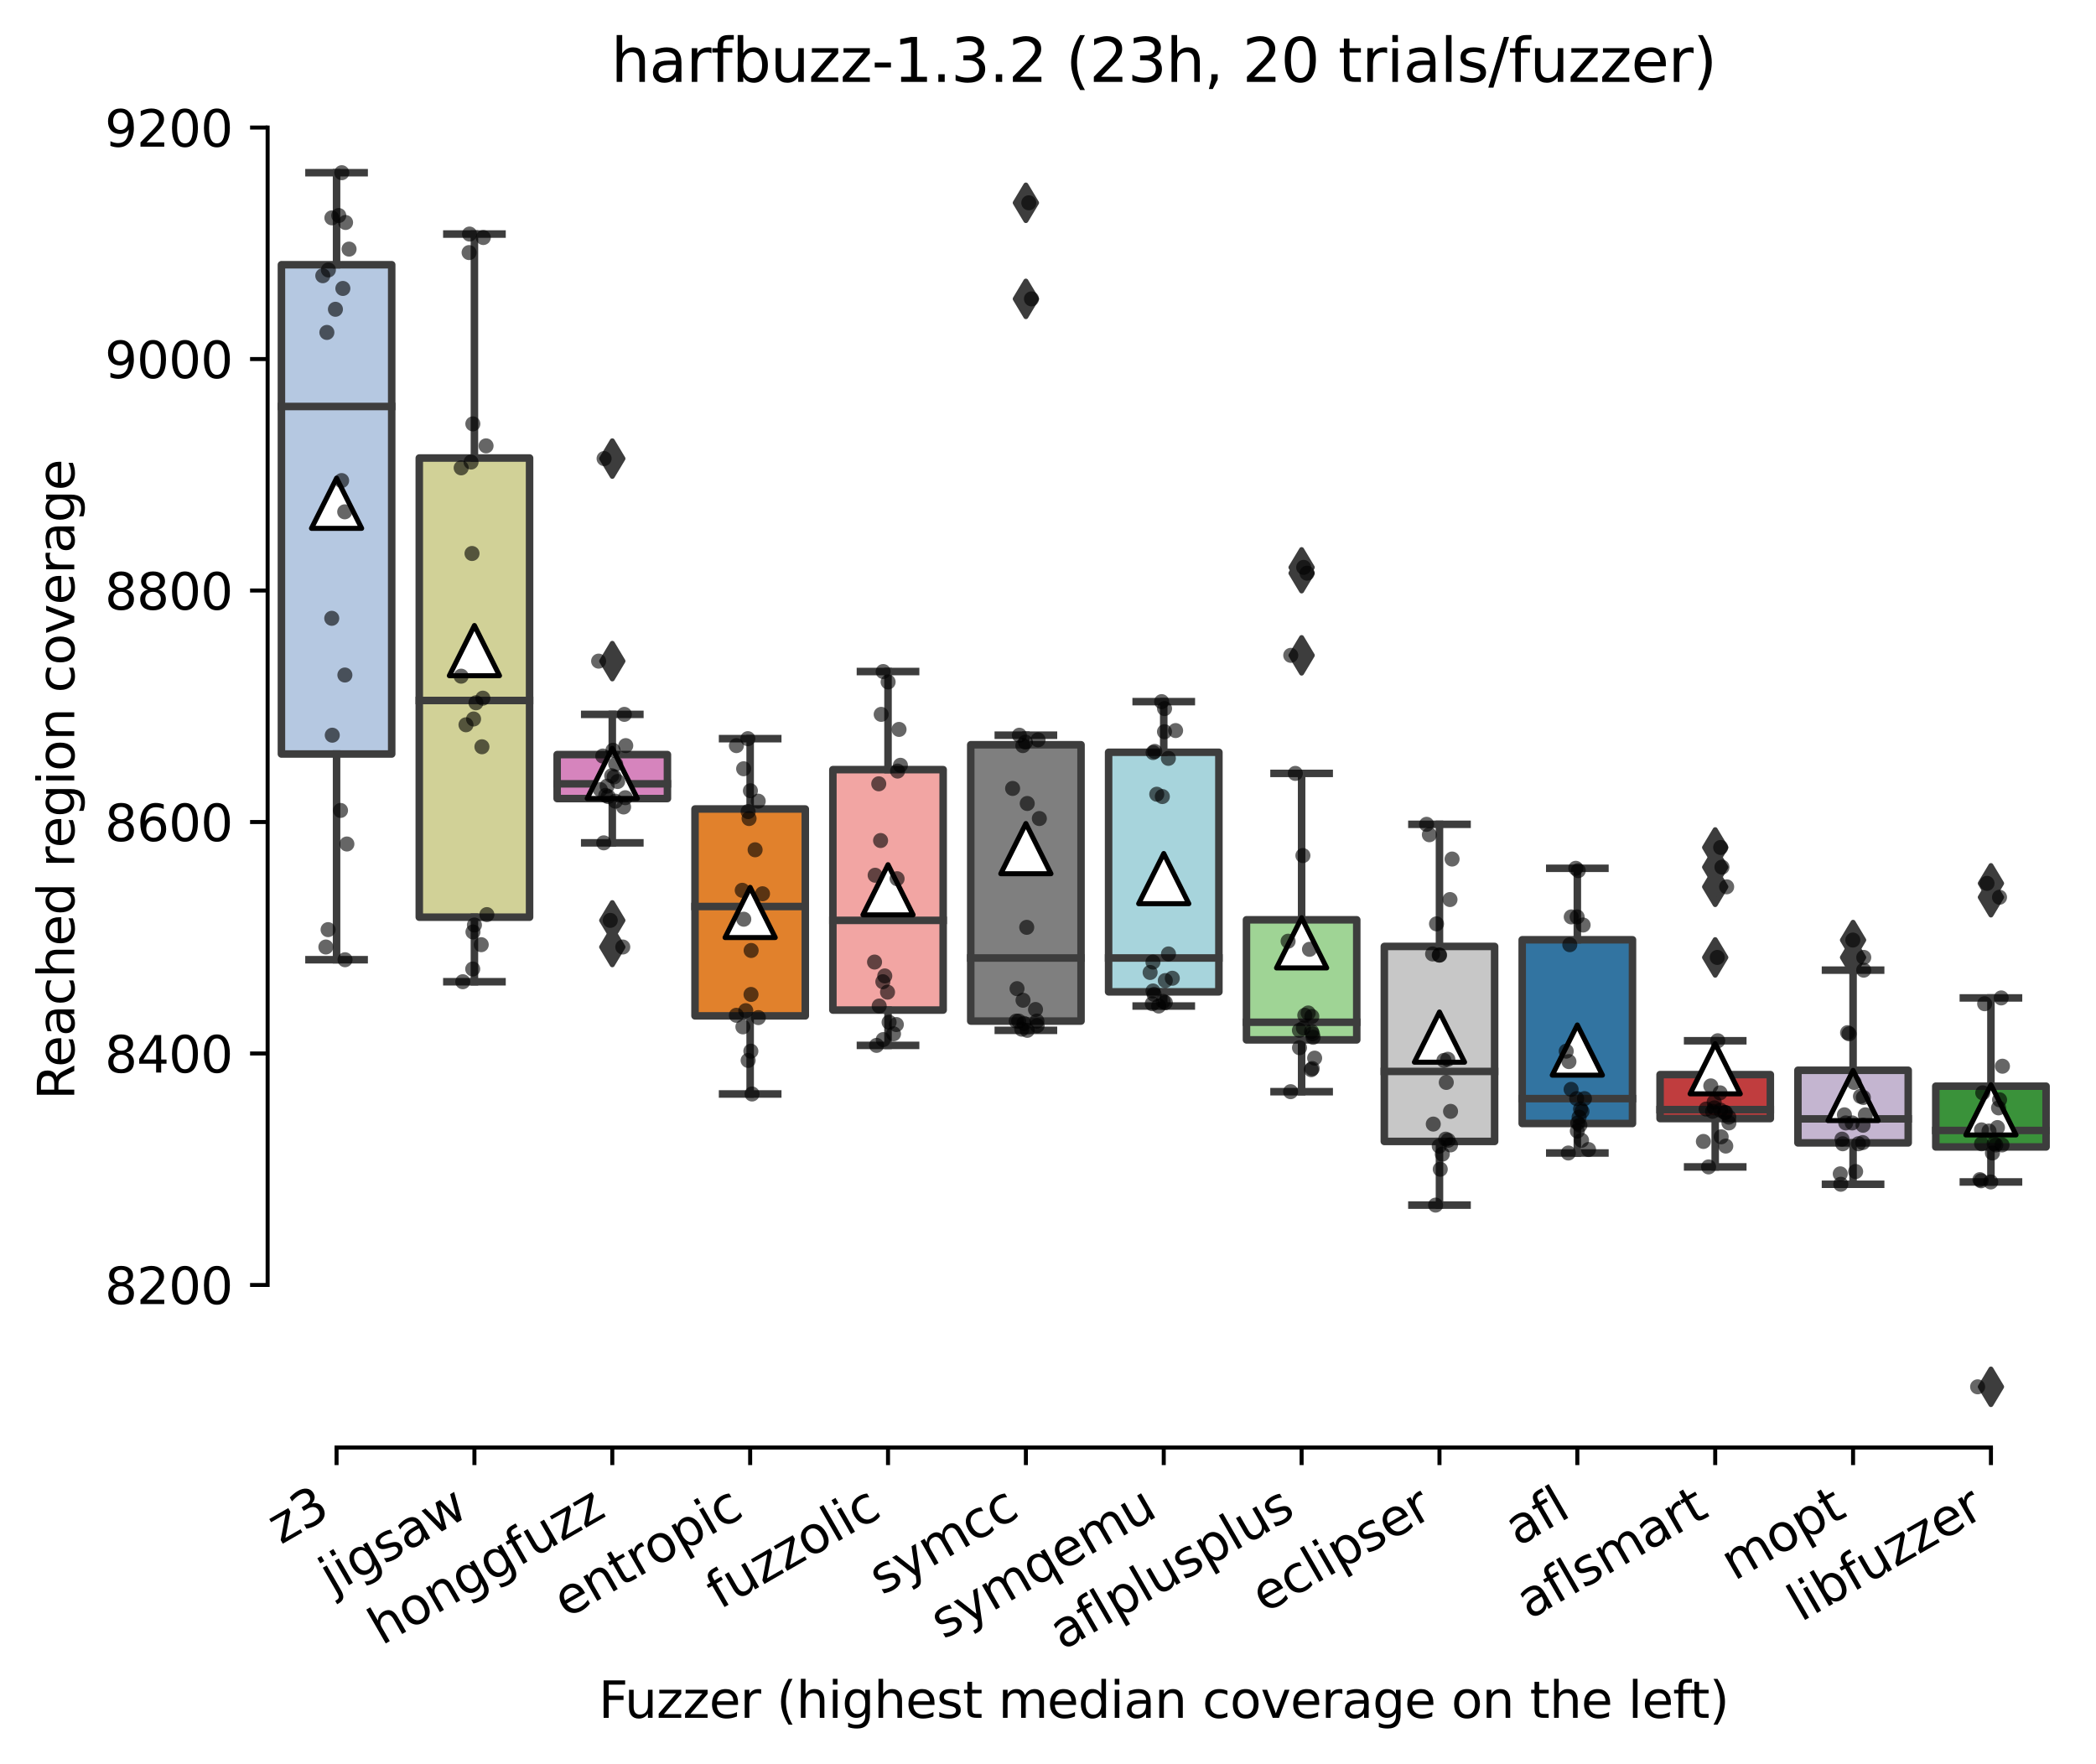 <?xml version="1.0" encoding="utf-8" standalone="no"?>
<!DOCTYPE svg PUBLIC "-//W3C//DTD SVG 1.1//EN"
  "http://www.w3.org/Graphics/SVG/1.1/DTD/svg11.dtd">
<svg xmlns:xlink="http://www.w3.org/1999/xlink" width="417.648pt" height="351.576pt" viewBox="0 0 417.648 351.576" xmlns="http://www.w3.org/2000/svg" version="1.1">
 <defs>
  <style type="text/css">*{stroke-linejoin: round; stroke-linecap: butt}</style>
 </defs>
 <g id="figure_1">
  <g id="patch_1">
   <path d="M 0 351.576 
L 417.648 351.576 
L 417.648 0 
L 0 0 
z
" style="fill: #ffffff"/>
  </g>
  <g id="axes_1">
   <g id="patch_2">
    <path d="M 53.328 288.43 
L 410.448 288.43 
L 410.448 22.318 
L 53.328 22.318 
z
" style="fill: #ffffff"/>
   </g>
   <g id="patch_3">
    <path d="M 56.075 150.243 
L 78.052 150.243 
L 78.052 52.748 
L 56.075 52.748 
L 56.075 150.243 
z
" clip-path="url(#p164dd5128d)" style="fill: #b5c8e1; stroke: #3d3d3d; stroke-width: 1.5; stroke-linejoin: miter"/>
   </g>
   <g id="patch_4">
    <path d="M 83.546 182.76 
L 105.523 182.76 
L 105.523 91.262 
L 83.546 91.262 
L 83.546 182.76 
z
" clip-path="url(#p164dd5128d)" style="fill: #d1d197; stroke: #3d3d3d; stroke-width: 1.5; stroke-linejoin: miter"/>
   </g>
   <g id="patch_5">
    <path d="M 111.017 159.122 
L 132.993 159.122 
L 132.993 150.358 
L 111.017 150.358 
L 111.017 159.122 
z
" clip-path="url(#p164dd5128d)" style="fill: #d684bd; stroke: #3d3d3d; stroke-width: 1.5; stroke-linejoin: miter"/>
   </g>
   <g id="patch_6">
    <path d="M 138.488 202.421 
L 160.464 202.421 
L 160.464 161.197 
L 138.488 161.197 
L 138.488 202.421 
z
" clip-path="url(#p164dd5128d)" style="fill: #e1812c; stroke: #3d3d3d; stroke-width: 1.5; stroke-linejoin: miter"/>
   </g>
   <g id="patch_7">
    <path d="M 165.958 201.267 
L 187.935 201.267 
L 187.935 153.356 
L 165.958 153.356 
L 165.958 201.267 
z
" clip-path="url(#p164dd5128d)" style="fill: #f2a5a3; stroke: #3d3d3d; stroke-width: 1.5; stroke-linejoin: miter"/>
   </g>
   <g id="patch_8">
    <path d="M 193.429 203.458 
L 215.406 203.458 
L 215.406 148.398 
L 193.429 148.398 
L 193.429 203.458 
z
" clip-path="url(#p164dd5128d)" style="fill: #7f7f7f; stroke: #3d3d3d; stroke-width: 1.5; stroke-linejoin: miter"/>
   </g>
   <g id="patch_9">
    <path d="M 220.9 197.635 
L 242.876 197.635 
L 242.876 149.897 
L 220.9 149.897 
L 220.9 197.635 
z
" clip-path="url(#p164dd5128d)" style="fill: #a7d4dc; stroke: #3d3d3d; stroke-width: 1.5; stroke-linejoin: miter"/>
   </g>
   <g id="patch_10">
    <path d="M 248.371 207.206 
L 270.347 207.206 
L 270.347 183.279 
L 248.371 183.279 
L 248.371 207.206 
z
" clip-path="url(#p164dd5128d)" style="fill: #9fd495; stroke: #3d3d3d; stroke-width: 1.5; stroke-linejoin: miter"/>
   </g>
   <g id="patch_11">
    <path d="M 275.841 227.443 
L 297.818 227.443 
L 297.818 188.583 
L 275.841 188.583 
L 275.841 227.443 
z
" clip-path="url(#p164dd5128d)" style="fill: #c7c7c7; stroke: #3d3d3d; stroke-width: 1.5; stroke-linejoin: miter"/>
   </g>
   <g id="patch_12">
    <path d="M 303.312 223.868 
L 325.289 223.868 
L 325.289 187.257 
L 303.312 187.257 
L 303.312 223.868 
z
" clip-path="url(#p164dd5128d)" style="fill: #3274a1; stroke: #3d3d3d; stroke-width: 1.5; stroke-linejoin: miter"/>
   </g>
   <g id="patch_13">
    <path d="M 330.783 222.888 
L 352.76 222.888 
L 352.76 214.124 
L 330.783 214.124 
L 330.783 222.888 
z
" clip-path="url(#p164dd5128d)" style="fill: #c03d3e; stroke: #3d3d3d; stroke-width: 1.5; stroke-linejoin: miter"/>
   </g>
   <g id="patch_14">
    <path d="M 358.254 227.731 
L 380.23 227.731 
L 380.23 213.26 
L 358.254 213.26 
L 358.254 227.731 
z
" clip-path="url(#p164dd5128d)" style="fill: #c4b5d0; stroke: #3d3d3d; stroke-width: 1.5; stroke-linejoin: miter"/>
   </g>
   <g id="patch_15">
    <path d="M 385.724 228.538 
L 407.701 228.538 
L 407.701 216.431 
L 385.724 216.431 
L 385.724 228.538 
z
" clip-path="url(#p164dd5128d)" style="fill: #3a923a; stroke: #3d3d3d; stroke-width: 1.5; stroke-linejoin: miter"/>
   </g>
   <g id="matplotlib.axis_1">
    <g id="xtick_1">
     <g id="line2d_1">
      <defs>
       <path id="mb449c9cab1" d="M 0 0 
L 0 3.5 
" style="stroke: #000000; stroke-width: 0.8"/>
      </defs>
      <g>
       <use xlink:href="#mb449c9cab1" x="67.064" y="288.43" style="stroke: #000000; stroke-width: 0.8"/>
      </g>
     </g>
     <g id="text_1">
      <!-- z3 -->
      <g transform="translate(55.968 307.816)rotate(-30)scale(0.1 -0.1)">
       <defs>
        <path id="DejaVuSans-7a" d="M 353 3500 
L 3084 3500 
L 3084 2975 
L 922 459 
L 3084 459 
L 3084 0 
L 275 0 
L 275 525 
L 2438 3041 
L 353 3041 
L 353 3500 
z
" transform="scale(0.016)"/>
        <path id="DejaVuSans-33" d="M 2597 2516 
Q 3050 2419 3304 2112 
Q 3559 1806 3559 1356 
Q 3559 666 3084 287 
Q 2609 -91 1734 -91 
Q 1441 -91 1130 -33 
Q 819 25 488 141 
L 488 750 
Q 750 597 1062 519 
Q 1375 441 1716 441 
Q 2309 441 2620 675 
Q 2931 909 2931 1356 
Q 2931 1769 2642 2001 
Q 2353 2234 1838 2234 
L 1294 2234 
L 1294 2753 
L 1863 2753 
Q 2328 2753 2575 2939 
Q 2822 3125 2822 3475 
Q 2822 3834 2567 4026 
Q 2313 4219 1838 4219 
Q 1578 4219 1281 4162 
Q 984 4106 628 3988 
L 628 4550 
Q 988 4650 1302 4700 
Q 1616 4750 1894 4750 
Q 2613 4750 3031 4423 
Q 3450 4097 3450 3541 
Q 3450 3153 3228 2886 
Q 3006 2619 2597 2516 
z
" transform="scale(0.016)"/>
       </defs>
       <use xlink:href="#DejaVuSans-7a"/>
       <use xlink:href="#DejaVuSans-33" x="52.49"/>
      </g>
     </g>
    </g>
    <g id="xtick_2">
     <g id="line2d_2">
      <g>
       <use xlink:href="#mb449c9cab1" x="94.534" y="288.43" style="stroke: #000000; stroke-width: 0.8"/>
      </g>
     </g>
     <g id="text_2">
      <!-- jigsaw -->
      <g transform="translate(66.284 317.721)rotate(-30)scale(0.1 -0.1)">
       <defs>
        <path id="DejaVuSans-6a" d="M 603 3500 
L 1178 3500 
L 1178 -63 
Q 1178 -731 923 -1031 
Q 669 -1331 103 -1331 
L -116 -1331 
L -116 -844 
L 38 -844 
Q 366 -844 484 -692 
Q 603 -541 603 -63 
L 603 3500 
z
M 603 4863 
L 1178 4863 
L 1178 4134 
L 603 4134 
L 603 4863 
z
" transform="scale(0.016)"/>
        <path id="DejaVuSans-69" d="M 603 3500 
L 1178 3500 
L 1178 0 
L 603 0 
L 603 3500 
z
M 603 4863 
L 1178 4863 
L 1178 4134 
L 603 4134 
L 603 4863 
z
" transform="scale(0.016)"/>
        <path id="DejaVuSans-67" d="M 2906 1791 
Q 2906 2416 2648 2759 
Q 2391 3103 1925 3103 
Q 1463 3103 1205 2759 
Q 947 2416 947 1791 
Q 947 1169 1205 825 
Q 1463 481 1925 481 
Q 2391 481 2648 825 
Q 2906 1169 2906 1791 
z
M 3481 434 
Q 3481 -459 3084 -895 
Q 2688 -1331 1869 -1331 
Q 1566 -1331 1297 -1286 
Q 1028 -1241 775 -1147 
L 775 -588 
Q 1028 -725 1275 -790 
Q 1522 -856 1778 -856 
Q 2344 -856 2625 -561 
Q 2906 -266 2906 331 
L 2906 616 
Q 2728 306 2450 153 
Q 2172 0 1784 0 
Q 1141 0 747 490 
Q 353 981 353 1791 
Q 353 2603 747 3093 
Q 1141 3584 1784 3584 
Q 2172 3584 2450 3431 
Q 2728 3278 2906 2969 
L 2906 3500 
L 3481 3500 
L 3481 434 
z
" transform="scale(0.016)"/>
        <path id="DejaVuSans-73" d="M 2834 3397 
L 2834 2853 
Q 2591 2978 2328 3040 
Q 2066 3103 1784 3103 
Q 1356 3103 1142 2972 
Q 928 2841 928 2578 
Q 928 2378 1081 2264 
Q 1234 2150 1697 2047 
L 1894 2003 
Q 2506 1872 2764 1633 
Q 3022 1394 3022 966 
Q 3022 478 2636 193 
Q 2250 -91 1575 -91 
Q 1294 -91 989 -36 
Q 684 19 347 128 
L 347 722 
Q 666 556 975 473 
Q 1284 391 1588 391 
Q 1994 391 2212 530 
Q 2431 669 2431 922 
Q 2431 1156 2273 1281 
Q 2116 1406 1581 1522 
L 1381 1569 
Q 847 1681 609 1914 
Q 372 2147 372 2553 
Q 372 3047 722 3315 
Q 1072 3584 1716 3584 
Q 2034 3584 2315 3537 
Q 2597 3491 2834 3397 
z
" transform="scale(0.016)"/>
        <path id="DejaVuSans-61" d="M 2194 1759 
Q 1497 1759 1228 1600 
Q 959 1441 959 1056 
Q 959 750 1161 570 
Q 1363 391 1709 391 
Q 2188 391 2477 730 
Q 2766 1069 2766 1631 
L 2766 1759 
L 2194 1759 
z
M 3341 1997 
L 3341 0 
L 2766 0 
L 2766 531 
Q 2569 213 2275 61 
Q 1981 -91 1556 -91 
Q 1019 -91 701 211 
Q 384 513 384 1019 
Q 384 1609 779 1909 
Q 1175 2209 1959 2209 
L 2766 2209 
L 2766 2266 
Q 2766 2663 2505 2880 
Q 2244 3097 1772 3097 
Q 1472 3097 1187 3025 
Q 903 2953 641 2809 
L 641 3341 
Q 956 3463 1253 3523 
Q 1550 3584 1831 3584 
Q 2591 3584 2966 3190 
Q 3341 2797 3341 1997 
z
" transform="scale(0.016)"/>
        <path id="DejaVuSans-77" d="M 269 3500 
L 844 3500 
L 1563 769 
L 2278 3500 
L 2956 3500 
L 3675 769 
L 4391 3500 
L 4966 3500 
L 4050 0 
L 3372 0 
L 2619 2869 
L 1863 0 
L 1184 0 
L 269 3500 
z
" transform="scale(0.016)"/>
       </defs>
       <use xlink:href="#DejaVuSans-6a"/>
       <use xlink:href="#DejaVuSans-69" x="27.783"/>
       <use xlink:href="#DejaVuSans-67" x="55.566"/>
       <use xlink:href="#DejaVuSans-73" x="119.043"/>
       <use xlink:href="#DejaVuSans-61" x="171.143"/>
       <use xlink:href="#DejaVuSans-77" x="232.422"/>
      </g>
     </g>
    </g>
    <g id="xtick_3">
     <g id="line2d_3">
      <g>
       <use xlink:href="#mb449c9cab1" x="122.005" y="288.43" style="stroke: #000000; stroke-width: 0.8"/>
      </g>
     </g>
     <g id="text_3">
      <!-- honggfuzz -->
      <g transform="translate(76.066 327.933)rotate(-30)scale(0.1 -0.1)">
       <defs>
        <path id="DejaVuSans-68" d="M 3513 2113 
L 3513 0 
L 2938 0 
L 2938 2094 
Q 2938 2591 2744 2837 
Q 2550 3084 2163 3084 
Q 1697 3084 1428 2787 
Q 1159 2491 1159 1978 
L 1159 0 
L 581 0 
L 581 4863 
L 1159 4863 
L 1159 2956 
Q 1366 3272 1645 3428 
Q 1925 3584 2291 3584 
Q 2894 3584 3203 3211 
Q 3513 2838 3513 2113 
z
" transform="scale(0.016)"/>
        <path id="DejaVuSans-6f" d="M 1959 3097 
Q 1497 3097 1228 2736 
Q 959 2375 959 1747 
Q 959 1119 1226 758 
Q 1494 397 1959 397 
Q 2419 397 2687 759 
Q 2956 1122 2956 1747 
Q 2956 2369 2687 2733 
Q 2419 3097 1959 3097 
z
M 1959 3584 
Q 2709 3584 3137 3096 
Q 3566 2609 3566 1747 
Q 3566 888 3137 398 
Q 2709 -91 1959 -91 
Q 1206 -91 779 398 
Q 353 888 353 1747 
Q 353 2609 779 3096 
Q 1206 3584 1959 3584 
z
" transform="scale(0.016)"/>
        <path id="DejaVuSans-6e" d="M 3513 2113 
L 3513 0 
L 2938 0 
L 2938 2094 
Q 2938 2591 2744 2837 
Q 2550 3084 2163 3084 
Q 1697 3084 1428 2787 
Q 1159 2491 1159 1978 
L 1159 0 
L 581 0 
L 581 3500 
L 1159 3500 
L 1159 2956 
Q 1366 3272 1645 3428 
Q 1925 3584 2291 3584 
Q 2894 3584 3203 3211 
Q 3513 2838 3513 2113 
z
" transform="scale(0.016)"/>
        <path id="DejaVuSans-66" d="M 2375 4863 
L 2375 4384 
L 1825 4384 
Q 1516 4384 1395 4259 
Q 1275 4134 1275 3809 
L 1275 3500 
L 2222 3500 
L 2222 3053 
L 1275 3053 
L 1275 0 
L 697 0 
L 697 3053 
L 147 3053 
L 147 3500 
L 697 3500 
L 697 3744 
Q 697 4328 969 4595 
Q 1241 4863 1831 4863 
L 2375 4863 
z
" transform="scale(0.016)"/>
        <path id="DejaVuSans-75" d="M 544 1381 
L 544 3500 
L 1119 3500 
L 1119 1403 
Q 1119 906 1312 657 
Q 1506 409 1894 409 
Q 2359 409 2629 706 
Q 2900 1003 2900 1516 
L 2900 3500 
L 3475 3500 
L 3475 0 
L 2900 0 
L 2900 538 
Q 2691 219 2414 64 
Q 2138 -91 1772 -91 
Q 1169 -91 856 284 
Q 544 659 544 1381 
z
M 1991 3584 
L 1991 3584 
z
" transform="scale(0.016)"/>
       </defs>
       <use xlink:href="#DejaVuSans-68"/>
       <use xlink:href="#DejaVuSans-6f" x="63.379"/>
       <use xlink:href="#DejaVuSans-6e" x="124.561"/>
       <use xlink:href="#DejaVuSans-67" x="187.939"/>
       <use xlink:href="#DejaVuSans-67" x="251.416"/>
       <use xlink:href="#DejaVuSans-66" x="314.893"/>
       <use xlink:href="#DejaVuSans-75" x="350.098"/>
       <use xlink:href="#DejaVuSans-7a" x="413.477"/>
       <use xlink:href="#DejaVuSans-7a" x="465.967"/>
      </g>
     </g>
    </g>
    <g id="xtick_4">
     <g id="line2d_4">
      <g>
       <use xlink:href="#mb449c9cab1" x="149.476" y="288.43" style="stroke: #000000; stroke-width: 0.8"/>
      </g>
     </g>
     <g id="text_4">
      <!-- entropic -->
      <g transform="translate(112.894 322.531)rotate(-30)scale(0.1 -0.1)">
       <defs>
        <path id="DejaVuSans-65" d="M 3597 1894 
L 3597 1613 
L 953 1613 
Q 991 1019 1311 708 
Q 1631 397 2203 397 
Q 2534 397 2845 478 
Q 3156 559 3463 722 
L 3463 178 
Q 3153 47 2828 -22 
Q 2503 -91 2169 -91 
Q 1331 -91 842 396 
Q 353 884 353 1716 
Q 353 2575 817 3079 
Q 1281 3584 2069 3584 
Q 2775 3584 3186 3129 
Q 3597 2675 3597 1894 
z
M 3022 2063 
Q 3016 2534 2758 2815 
Q 2500 3097 2075 3097 
Q 1594 3097 1305 2825 
Q 1016 2553 972 2059 
L 3022 2063 
z
" transform="scale(0.016)"/>
        <path id="DejaVuSans-74" d="M 1172 4494 
L 1172 3500 
L 2356 3500 
L 2356 3053 
L 1172 3053 
L 1172 1153 
Q 1172 725 1289 603 
Q 1406 481 1766 481 
L 2356 481 
L 2356 0 
L 1766 0 
Q 1100 0 847 248 
Q 594 497 594 1153 
L 594 3053 
L 172 3053 
L 172 3500 
L 594 3500 
L 594 4494 
L 1172 4494 
z
" transform="scale(0.016)"/>
        <path id="DejaVuSans-72" d="M 2631 2963 
Q 2534 3019 2420 3045 
Q 2306 3072 2169 3072 
Q 1681 3072 1420 2755 
Q 1159 2438 1159 1844 
L 1159 0 
L 581 0 
L 581 3500 
L 1159 3500 
L 1159 2956 
Q 1341 3275 1631 3429 
Q 1922 3584 2338 3584 
Q 2397 3584 2469 3576 
Q 2541 3569 2628 3553 
L 2631 2963 
z
" transform="scale(0.016)"/>
        <path id="DejaVuSans-70" d="M 1159 525 
L 1159 -1331 
L 581 -1331 
L 581 3500 
L 1159 3500 
L 1159 2969 
Q 1341 3281 1617 3432 
Q 1894 3584 2278 3584 
Q 2916 3584 3314 3078 
Q 3713 2572 3713 1747 
Q 3713 922 3314 415 
Q 2916 -91 2278 -91 
Q 1894 -91 1617 61 
Q 1341 213 1159 525 
z
M 3116 1747 
Q 3116 2381 2855 2742 
Q 2594 3103 2138 3103 
Q 1681 3103 1420 2742 
Q 1159 2381 1159 1747 
Q 1159 1113 1420 752 
Q 1681 391 2138 391 
Q 2594 391 2855 752 
Q 3116 1113 3116 1747 
z
" transform="scale(0.016)"/>
        <path id="DejaVuSans-63" d="M 3122 3366 
L 3122 2828 
Q 2878 2963 2633 3030 
Q 2388 3097 2138 3097 
Q 1578 3097 1268 2742 
Q 959 2388 959 1747 
Q 959 1106 1268 751 
Q 1578 397 2138 397 
Q 2388 397 2633 464 
Q 2878 531 3122 666 
L 3122 134 
Q 2881 22 2623 -34 
Q 2366 -91 2075 -91 
Q 1284 -91 818 406 
Q 353 903 353 1747 
Q 353 2603 823 3093 
Q 1294 3584 2113 3584 
Q 2378 3584 2631 3529 
Q 2884 3475 3122 3366 
z
" transform="scale(0.016)"/>
       </defs>
       <use xlink:href="#DejaVuSans-65"/>
       <use xlink:href="#DejaVuSans-6e" x="61.523"/>
       <use xlink:href="#DejaVuSans-74" x="124.902"/>
       <use xlink:href="#DejaVuSans-72" x="164.111"/>
       <use xlink:href="#DejaVuSans-6f" x="202.975"/>
       <use xlink:href="#DejaVuSans-70" x="264.156"/>
       <use xlink:href="#DejaVuSans-69" x="327.633"/>
       <use xlink:href="#DejaVuSans-63" x="355.416"/>
      </g>
     </g>
    </g>
    <g id="xtick_5">
     <g id="line2d_5">
      <g>
       <use xlink:href="#mb449c9cab1" x="176.947" y="288.43" style="stroke: #000000; stroke-width: 0.8"/>
      </g>
     </g>
     <g id="text_5">
      <!-- fuzzolic -->
      <g transform="translate(143.406 320.775)rotate(-30)scale(0.1 -0.1)">
       <defs>
        <path id="DejaVuSans-6c" d="M 603 4863 
L 1178 4863 
L 1178 0 
L 603 0 
L 603 4863 
z
" transform="scale(0.016)"/>
       </defs>
       <use xlink:href="#DejaVuSans-66"/>
       <use xlink:href="#DejaVuSans-75" x="35.205"/>
       <use xlink:href="#DejaVuSans-7a" x="98.584"/>
       <use xlink:href="#DejaVuSans-7a" x="151.074"/>
       <use xlink:href="#DejaVuSans-6f" x="203.564"/>
       <use xlink:href="#DejaVuSans-6c" x="264.746"/>
       <use xlink:href="#DejaVuSans-69" x="292.529"/>
       <use xlink:href="#DejaVuSans-63" x="320.312"/>
      </g>
     </g>
    </g>
    <g id="xtick_6">
     <g id="line2d_6">
      <g>
       <use xlink:href="#mb449c9cab1" x="204.417" y="288.43" style="stroke: #000000; stroke-width: 0.8"/>
      </g>
     </g>
     <g id="text_6">
      <!-- symcc -->
      <g transform="translate(175.781 317.943)rotate(-30)scale(0.1 -0.1)">
       <defs>
        <path id="DejaVuSans-79" d="M 2059 -325 
Q 1816 -950 1584 -1140 
Q 1353 -1331 966 -1331 
L 506 -1331 
L 506 -850 
L 844 -850 
Q 1081 -850 1212 -737 
Q 1344 -625 1503 -206 
L 1606 56 
L 191 3500 
L 800 3500 
L 1894 763 
L 2988 3500 
L 3597 3500 
L 2059 -325 
z
" transform="scale(0.016)"/>
        <path id="DejaVuSans-6d" d="M 3328 2828 
Q 3544 3216 3844 3400 
Q 4144 3584 4550 3584 
Q 5097 3584 5394 3201 
Q 5691 2819 5691 2113 
L 5691 0 
L 5113 0 
L 5113 2094 
Q 5113 2597 4934 2840 
Q 4756 3084 4391 3084 
Q 3944 3084 3684 2787 
Q 3425 2491 3425 1978 
L 3425 0 
L 2847 0 
L 2847 2094 
Q 2847 2600 2669 2842 
Q 2491 3084 2119 3084 
Q 1678 3084 1418 2786 
Q 1159 2488 1159 1978 
L 1159 0 
L 581 0 
L 581 3500 
L 1159 3500 
L 1159 2956 
Q 1356 3278 1631 3431 
Q 1906 3584 2284 3584 
Q 2666 3584 2933 3390 
Q 3200 3197 3328 2828 
z
" transform="scale(0.016)"/>
       </defs>
       <use xlink:href="#DejaVuSans-73"/>
       <use xlink:href="#DejaVuSans-79" x="52.1"/>
       <use xlink:href="#DejaVuSans-6d" x="111.279"/>
       <use xlink:href="#DejaVuSans-63" x="208.691"/>
       <use xlink:href="#DejaVuSans-63" x="263.672"/>
      </g>
     </g>
    </g>
    <g id="xtick_7">
     <g id="line2d_7">
      <g>
       <use xlink:href="#mb449c9cab1" x="231.888" y="288.43" style="stroke: #000000; stroke-width: 0.8"/>
      </g>
     </g>
     <g id="text_7">
      <!-- symqemu -->
      <g transform="translate(188.025 326.735)rotate(-30)scale(0.1 -0.1)">
       <defs>
        <path id="DejaVuSans-71" d="M 947 1747 
Q 947 1113 1208 752 
Q 1469 391 1925 391 
Q 2381 391 2643 752 
Q 2906 1113 2906 1747 
Q 2906 2381 2643 2742 
Q 2381 3103 1925 3103 
Q 1469 3103 1208 2742 
Q 947 2381 947 1747 
z
M 2906 525 
Q 2725 213 2448 61 
Q 2172 -91 1784 -91 
Q 1150 -91 751 415 
Q 353 922 353 1747 
Q 353 2572 751 3078 
Q 1150 3584 1784 3584 
Q 2172 3584 2448 3432 
Q 2725 3281 2906 2969 
L 2906 3500 
L 3481 3500 
L 3481 -1331 
L 2906 -1331 
L 2906 525 
z
" transform="scale(0.016)"/>
       </defs>
       <use xlink:href="#DejaVuSans-73"/>
       <use xlink:href="#DejaVuSans-79" x="52.1"/>
       <use xlink:href="#DejaVuSans-6d" x="111.279"/>
       <use xlink:href="#DejaVuSans-71" x="208.691"/>
       <use xlink:href="#DejaVuSans-65" x="272.168"/>
       <use xlink:href="#DejaVuSans-6d" x="333.691"/>
       <use xlink:href="#DejaVuSans-75" x="431.104"/>
      </g>
     </g>
    </g>
    <g id="xtick_8">
     <g id="line2d_8">
      <g>
       <use xlink:href="#mb449c9cab1" x="259.359" y="288.43" style="stroke: #000000; stroke-width: 0.8"/>
      </g>
     </g>
     <g id="text_8">
      <!-- aflplusplus -->
      <g transform="translate(211.75 328.897)rotate(-30)scale(0.1 -0.1)">
       <use xlink:href="#DejaVuSans-61"/>
       <use xlink:href="#DejaVuSans-66" x="61.279"/>
       <use xlink:href="#DejaVuSans-6c" x="96.484"/>
       <use xlink:href="#DejaVuSans-70" x="124.268"/>
       <use xlink:href="#DejaVuSans-6c" x="187.744"/>
       <use xlink:href="#DejaVuSans-75" x="215.527"/>
       <use xlink:href="#DejaVuSans-73" x="278.906"/>
       <use xlink:href="#DejaVuSans-70" x="331.006"/>
       <use xlink:href="#DejaVuSans-6c" x="394.482"/>
       <use xlink:href="#DejaVuSans-75" x="422.266"/>
       <use xlink:href="#DejaVuSans-73" x="485.645"/>
      </g>
     </g>
    </g>
    <g id="xtick_9">
     <g id="line2d_9">
      <g>
       <use xlink:href="#mb449c9cab1" x="286.83" y="288.43" style="stroke: #000000; stroke-width: 0.8"/>
      </g>
     </g>
     <g id="text_9">
      <!-- eclipser -->
      <g transform="translate(251.989 321.525)rotate(-30)scale(0.1 -0.1)">
       <use xlink:href="#DejaVuSans-65"/>
       <use xlink:href="#DejaVuSans-63" x="61.523"/>
       <use xlink:href="#DejaVuSans-6c" x="116.504"/>
       <use xlink:href="#DejaVuSans-69" x="144.287"/>
       <use xlink:href="#DejaVuSans-70" x="172.07"/>
       <use xlink:href="#DejaVuSans-73" x="235.547"/>
       <use xlink:href="#DejaVuSans-65" x="287.646"/>
       <use xlink:href="#DejaVuSans-72" x="349.17"/>
      </g>
     </g>
    </g>
    <g id="xtick_10">
     <g id="line2d_10">
      <g>
       <use xlink:href="#mb449c9cab1" x="314.3" y="288.43" style="stroke: #000000; stroke-width: 0.8"/>
      </g>
     </g>
     <g id="text_10">
      <!-- afl -->
      <g transform="translate(302.499 308.224)rotate(-30)scale(0.1 -0.1)">
       <use xlink:href="#DejaVuSans-61"/>
       <use xlink:href="#DejaVuSans-66" x="61.279"/>
       <use xlink:href="#DejaVuSans-6c" x="96.484"/>
      </g>
     </g>
    </g>
    <g id="xtick_11">
     <g id="line2d_11">
      <g>
       <use xlink:href="#mb449c9cab1" x="341.771" y="288.43" style="stroke: #000000; stroke-width: 0.8"/>
      </g>
     </g>
     <g id="text_11">
      <!-- aflsmart -->
      <g transform="translate(304.76 322.779)rotate(-30)scale(0.1 -0.1)">
       <use xlink:href="#DejaVuSans-61"/>
       <use xlink:href="#DejaVuSans-66" x="61.279"/>
       <use xlink:href="#DejaVuSans-6c" x="96.484"/>
       <use xlink:href="#DejaVuSans-73" x="124.268"/>
       <use xlink:href="#DejaVuSans-6d" x="176.367"/>
       <use xlink:href="#DejaVuSans-61" x="273.779"/>
       <use xlink:href="#DejaVuSans-72" x="335.059"/>
       <use xlink:href="#DejaVuSans-74" x="376.172"/>
      </g>
     </g>
    </g>
    <g id="xtick_12">
     <g id="line2d_12">
      <g>
       <use xlink:href="#mb449c9cab1" x="369.242" y="288.43" style="stroke: #000000; stroke-width: 0.8"/>
      </g>
     </g>
     <g id="text_12">
      <!-- mopt -->
      <g transform="translate(345.575 315.075)rotate(-30)scale(0.1 -0.1)">
       <use xlink:href="#DejaVuSans-6d"/>
       <use xlink:href="#DejaVuSans-6f" x="97.412"/>
       <use xlink:href="#DejaVuSans-70" x="158.594"/>
       <use xlink:href="#DejaVuSans-74" x="222.07"/>
      </g>
     </g>
    </g>
    <g id="xtick_13">
     <g id="line2d_13">
      <g>
       <use xlink:href="#mb449c9cab1" x="396.713" y="288.43" style="stroke: #000000; stroke-width: 0.8"/>
      </g>
     </g>
     <g id="text_13">
      <!-- libfuzzer -->
      <g transform="translate(358.847 323.272)rotate(-30)scale(0.1 -0.1)">
       <defs>
        <path id="DejaVuSans-62" d="M 3116 1747 
Q 3116 2381 2855 2742 
Q 2594 3103 2138 3103 
Q 1681 3103 1420 2742 
Q 1159 2381 1159 1747 
Q 1159 1113 1420 752 
Q 1681 391 2138 391 
Q 2594 391 2855 752 
Q 3116 1113 3116 1747 
z
M 1159 2969 
Q 1341 3281 1617 3432 
Q 1894 3584 2278 3584 
Q 2916 3584 3314 3078 
Q 3713 2572 3713 1747 
Q 3713 922 3314 415 
Q 2916 -91 2278 -91 
Q 1894 -91 1617 61 
Q 1341 213 1159 525 
L 1159 0 
L 581 0 
L 581 4863 
L 1159 4863 
L 1159 2969 
z
" transform="scale(0.016)"/>
       </defs>
       <use xlink:href="#DejaVuSans-6c"/>
       <use xlink:href="#DejaVuSans-69" x="27.783"/>
       <use xlink:href="#DejaVuSans-62" x="55.566"/>
       <use xlink:href="#DejaVuSans-66" x="119.043"/>
       <use xlink:href="#DejaVuSans-75" x="154.248"/>
       <use xlink:href="#DejaVuSans-7a" x="217.627"/>
       <use xlink:href="#DejaVuSans-7a" x="270.117"/>
       <use xlink:href="#DejaVuSans-65" x="322.607"/>
       <use xlink:href="#DejaVuSans-72" x="384.131"/>
      </g>
     </g>
    </g>
    <g id="text_14">
     <!-- Fuzzer (highest median coverage on the left) -->
     <g transform="translate(119.27 342.297)scale(0.1 -0.1)">
      <defs>
       <path id="DejaVuSans-46" d="M 628 4666 
L 3309 4666 
L 3309 4134 
L 1259 4134 
L 1259 2759 
L 3109 2759 
L 3109 2228 
L 1259 2228 
L 1259 0 
L 628 0 
L 628 4666 
z
" transform="scale(0.016)"/>
       <path id="DejaVuSans-20" transform="scale(0.016)"/>
       <path id="DejaVuSans-28" d="M 1984 4856 
Q 1566 4138 1362 3434 
Q 1159 2731 1159 2009 
Q 1159 1288 1364 580 
Q 1569 -128 1984 -844 
L 1484 -844 
Q 1016 -109 783 600 
Q 550 1309 550 2009 
Q 550 2706 781 3412 
Q 1013 4119 1484 4856 
L 1984 4856 
z
" transform="scale(0.016)"/>
       <path id="DejaVuSans-64" d="M 2906 2969 
L 2906 4863 
L 3481 4863 
L 3481 0 
L 2906 0 
L 2906 525 
Q 2725 213 2448 61 
Q 2172 -91 1784 -91 
Q 1150 -91 751 415 
Q 353 922 353 1747 
Q 353 2572 751 3078 
Q 1150 3584 1784 3584 
Q 2172 3584 2448 3432 
Q 2725 3281 2906 2969 
z
M 947 1747 
Q 947 1113 1208 752 
Q 1469 391 1925 391 
Q 2381 391 2643 752 
Q 2906 1113 2906 1747 
Q 2906 2381 2643 2742 
Q 2381 3103 1925 3103 
Q 1469 3103 1208 2742 
Q 947 2381 947 1747 
z
" transform="scale(0.016)"/>
       <path id="DejaVuSans-76" d="M 191 3500 
L 800 3500 
L 1894 563 
L 2988 3500 
L 3597 3500 
L 2284 0 
L 1503 0 
L 191 3500 
z
" transform="scale(0.016)"/>
       <path id="DejaVuSans-29" d="M 513 4856 
L 1013 4856 
Q 1481 4119 1714 3412 
Q 1947 2706 1947 2009 
Q 1947 1309 1714 600 
Q 1481 -109 1013 -844 
L 513 -844 
Q 928 -128 1133 580 
Q 1338 1288 1338 2009 
Q 1338 2731 1133 3434 
Q 928 4138 513 4856 
z
" transform="scale(0.016)"/>
      </defs>
      <use xlink:href="#DejaVuSans-46"/>
      <use xlink:href="#DejaVuSans-75" x="52.02"/>
      <use xlink:href="#DejaVuSans-7a" x="115.398"/>
      <use xlink:href="#DejaVuSans-7a" x="167.889"/>
      <use xlink:href="#DejaVuSans-65" x="220.379"/>
      <use xlink:href="#DejaVuSans-72" x="281.902"/>
      <use xlink:href="#DejaVuSans-20" x="323.016"/>
      <use xlink:href="#DejaVuSans-28" x="354.803"/>
      <use xlink:href="#DejaVuSans-68" x="393.816"/>
      <use xlink:href="#DejaVuSans-69" x="457.195"/>
      <use xlink:href="#DejaVuSans-67" x="484.979"/>
      <use xlink:href="#DejaVuSans-68" x="548.455"/>
      <use xlink:href="#DejaVuSans-65" x="611.834"/>
      <use xlink:href="#DejaVuSans-73" x="673.357"/>
      <use xlink:href="#DejaVuSans-74" x="725.457"/>
      <use xlink:href="#DejaVuSans-20" x="764.666"/>
      <use xlink:href="#DejaVuSans-6d" x="796.453"/>
      <use xlink:href="#DejaVuSans-65" x="893.865"/>
      <use xlink:href="#DejaVuSans-64" x="955.389"/>
      <use xlink:href="#DejaVuSans-69" x="1018.865"/>
      <use xlink:href="#DejaVuSans-61" x="1046.648"/>
      <use xlink:href="#DejaVuSans-6e" x="1107.928"/>
      <use xlink:href="#DejaVuSans-20" x="1171.307"/>
      <use xlink:href="#DejaVuSans-63" x="1203.094"/>
      <use xlink:href="#DejaVuSans-6f" x="1258.074"/>
      <use xlink:href="#DejaVuSans-76" x="1319.256"/>
      <use xlink:href="#DejaVuSans-65" x="1378.436"/>
      <use xlink:href="#DejaVuSans-72" x="1439.959"/>
      <use xlink:href="#DejaVuSans-61" x="1481.072"/>
      <use xlink:href="#DejaVuSans-67" x="1542.352"/>
      <use xlink:href="#DejaVuSans-65" x="1605.828"/>
      <use xlink:href="#DejaVuSans-20" x="1667.352"/>
      <use xlink:href="#DejaVuSans-6f" x="1699.139"/>
      <use xlink:href="#DejaVuSans-6e" x="1760.32"/>
      <use xlink:href="#DejaVuSans-20" x="1823.699"/>
      <use xlink:href="#DejaVuSans-74" x="1855.486"/>
      <use xlink:href="#DejaVuSans-68" x="1894.695"/>
      <use xlink:href="#DejaVuSans-65" x="1958.074"/>
      <use xlink:href="#DejaVuSans-20" x="2019.598"/>
      <use xlink:href="#DejaVuSans-6c" x="2051.385"/>
      <use xlink:href="#DejaVuSans-65" x="2079.168"/>
      <use xlink:href="#DejaVuSans-66" x="2140.691"/>
      <use xlink:href="#DejaVuSans-74" x="2174.146"/>
      <use xlink:href="#DejaVuSans-29" x="2213.355"/>
     </g>
    </g>
   </g>
   <g id="matplotlib.axis_2">
    <g id="ytick_1">
     <g id="line2d_14">
      <defs>
       <path id="m922adba863" d="M 0 0 
L -3.5 0 
" style="stroke: #000000; stroke-width: 0.8"/>
      </defs>
      <g>
       <use xlink:href="#m922adba863" x="53.328" y="256.04" style="stroke: #000000; stroke-width: 0.8"/>
      </g>
     </g>
     <g id="text_15">
      <!-- 8200 -->
      <g transform="translate(20.878 259.839)scale(0.1 -0.1)">
       <defs>
        <path id="DejaVuSans-38" d="M 2034 2216 
Q 1584 2216 1326 1975 
Q 1069 1734 1069 1313 
Q 1069 891 1326 650 
Q 1584 409 2034 409 
Q 2484 409 2743 651 
Q 3003 894 3003 1313 
Q 3003 1734 2745 1975 
Q 2488 2216 2034 2216 
z
M 1403 2484 
Q 997 2584 770 2862 
Q 544 3141 544 3541 
Q 544 4100 942 4425 
Q 1341 4750 2034 4750 
Q 2731 4750 3128 4425 
Q 3525 4100 3525 3541 
Q 3525 3141 3298 2862 
Q 3072 2584 2669 2484 
Q 3125 2378 3379 2068 
Q 3634 1759 3634 1313 
Q 3634 634 3220 271 
Q 2806 -91 2034 -91 
Q 1263 -91 848 271 
Q 434 634 434 1313 
Q 434 1759 690 2068 
Q 947 2378 1403 2484 
z
M 1172 3481 
Q 1172 3119 1398 2916 
Q 1625 2713 2034 2713 
Q 2441 2713 2670 2916 
Q 2900 3119 2900 3481 
Q 2900 3844 2670 4047 
Q 2441 4250 2034 4250 
Q 1625 4250 1398 4047 
Q 1172 3844 1172 3481 
z
" transform="scale(0.016)"/>
        <path id="DejaVuSans-32" d="M 1228 531 
L 3431 531 
L 3431 0 
L 469 0 
L 469 531 
Q 828 903 1448 1529 
Q 2069 2156 2228 2338 
Q 2531 2678 2651 2914 
Q 2772 3150 2772 3378 
Q 2772 3750 2511 3984 
Q 2250 4219 1831 4219 
Q 1534 4219 1204 4116 
Q 875 4013 500 3803 
L 500 4441 
Q 881 4594 1212 4672 
Q 1544 4750 1819 4750 
Q 2544 4750 2975 4387 
Q 3406 4025 3406 3419 
Q 3406 3131 3298 2873 
Q 3191 2616 2906 2266 
Q 2828 2175 2409 1742 
Q 1991 1309 1228 531 
z
" transform="scale(0.016)"/>
        <path id="DejaVuSans-30" d="M 2034 4250 
Q 1547 4250 1301 3770 
Q 1056 3291 1056 2328 
Q 1056 1369 1301 889 
Q 1547 409 2034 409 
Q 2525 409 2770 889 
Q 3016 1369 3016 2328 
Q 3016 3291 2770 3770 
Q 2525 4250 2034 4250 
z
M 2034 4750 
Q 2819 4750 3233 4129 
Q 3647 3509 3647 2328 
Q 3647 1150 3233 529 
Q 2819 -91 2034 -91 
Q 1250 -91 836 529 
Q 422 1150 422 2328 
Q 422 3509 836 4129 
Q 1250 4750 2034 4750 
z
" transform="scale(0.016)"/>
       </defs>
       <use xlink:href="#DejaVuSans-38"/>
       <use xlink:href="#DejaVuSans-32" x="63.623"/>
       <use xlink:href="#DejaVuSans-30" x="127.246"/>
       <use xlink:href="#DejaVuSans-30" x="190.869"/>
      </g>
     </g>
    </g>
    <g id="ytick_2">
     <g id="line2d_15">
      <g>
       <use xlink:href="#m922adba863" x="53.328" y="209.916" style="stroke: #000000; stroke-width: 0.8"/>
      </g>
     </g>
     <g id="text_16">
      <!-- 8400 -->
      <g transform="translate(20.878 213.715)scale(0.1 -0.1)">
       <defs>
        <path id="DejaVuSans-34" d="M 2419 4116 
L 825 1625 
L 2419 1625 
L 2419 4116 
z
M 2253 4666 
L 3047 4666 
L 3047 1625 
L 3713 1625 
L 3713 1100 
L 3047 1100 
L 3047 0 
L 2419 0 
L 2419 1100 
L 313 1100 
L 313 1709 
L 2253 4666 
z
" transform="scale(0.016)"/>
       </defs>
       <use xlink:href="#DejaVuSans-38"/>
       <use xlink:href="#DejaVuSans-34" x="63.623"/>
       <use xlink:href="#DejaVuSans-30" x="127.246"/>
       <use xlink:href="#DejaVuSans-30" x="190.869"/>
      </g>
     </g>
    </g>
    <g id="ytick_3">
     <g id="line2d_16">
      <g>
       <use xlink:href="#m922adba863" x="53.328" y="163.792" style="stroke: #000000; stroke-width: 0.8"/>
      </g>
     </g>
     <g id="text_17">
      <!-- 8600 -->
      <g transform="translate(20.878 167.591)scale(0.1 -0.1)">
       <defs>
        <path id="DejaVuSans-36" d="M 2113 2584 
Q 1688 2584 1439 2293 
Q 1191 2003 1191 1497 
Q 1191 994 1439 701 
Q 1688 409 2113 409 
Q 2538 409 2786 701 
Q 3034 994 3034 1497 
Q 3034 2003 2786 2293 
Q 2538 2584 2113 2584 
z
M 3366 4563 
L 3366 3988 
Q 3128 4100 2886 4159 
Q 2644 4219 2406 4219 
Q 1781 4219 1451 3797 
Q 1122 3375 1075 2522 
Q 1259 2794 1537 2939 
Q 1816 3084 2150 3084 
Q 2853 3084 3261 2657 
Q 3669 2231 3669 1497 
Q 3669 778 3244 343 
Q 2819 -91 2113 -91 
Q 1303 -91 875 529 
Q 447 1150 447 2328 
Q 447 3434 972 4092 
Q 1497 4750 2381 4750 
Q 2619 4750 2861 4703 
Q 3103 4656 3366 4563 
z
" transform="scale(0.016)"/>
       </defs>
       <use xlink:href="#DejaVuSans-38"/>
       <use xlink:href="#DejaVuSans-36" x="63.623"/>
       <use xlink:href="#DejaVuSans-30" x="127.246"/>
       <use xlink:href="#DejaVuSans-30" x="190.869"/>
      </g>
     </g>
    </g>
    <g id="ytick_4">
     <g id="line2d_17">
      <g>
       <use xlink:href="#m922adba863" x="53.328" y="117.668" style="stroke: #000000; stroke-width: 0.8"/>
      </g>
     </g>
     <g id="text_18">
      <!-- 8800 -->
      <g transform="translate(20.878 121.467)scale(0.1 -0.1)">
       <use xlink:href="#DejaVuSans-38"/>
       <use xlink:href="#DejaVuSans-38" x="63.623"/>
       <use xlink:href="#DejaVuSans-30" x="127.246"/>
       <use xlink:href="#DejaVuSans-30" x="190.869"/>
      </g>
     </g>
    </g>
    <g id="ytick_5">
     <g id="line2d_18">
      <g>
       <use xlink:href="#m922adba863" x="53.328" y="71.544" style="stroke: #000000; stroke-width: 0.8"/>
      </g>
     </g>
     <g id="text_19">
      <!-- 9000 -->
      <g transform="translate(20.878 75.343)scale(0.1 -0.1)">
       <defs>
        <path id="DejaVuSans-39" d="M 703 97 
L 703 672 
Q 941 559 1184 500 
Q 1428 441 1663 441 
Q 2288 441 2617 861 
Q 2947 1281 2994 2138 
Q 2813 1869 2534 1725 
Q 2256 1581 1919 1581 
Q 1219 1581 811 2004 
Q 403 2428 403 3163 
Q 403 3881 828 4315 
Q 1253 4750 1959 4750 
Q 2769 4750 3195 4129 
Q 3622 3509 3622 2328 
Q 3622 1225 3098 567 
Q 2575 -91 1691 -91 
Q 1453 -91 1209 -44 
Q 966 3 703 97 
z
M 1959 2075 
Q 2384 2075 2632 2365 
Q 2881 2656 2881 3163 
Q 2881 3666 2632 3958 
Q 2384 4250 1959 4250 
Q 1534 4250 1286 3958 
Q 1038 3666 1038 3163 
Q 1038 2656 1286 2365 
Q 1534 2075 1959 2075 
z
" transform="scale(0.016)"/>
       </defs>
       <use xlink:href="#DejaVuSans-39"/>
       <use xlink:href="#DejaVuSans-30" x="63.623"/>
       <use xlink:href="#DejaVuSans-30" x="127.246"/>
       <use xlink:href="#DejaVuSans-30" x="190.869"/>
      </g>
     </g>
    </g>
    <g id="ytick_6">
     <g id="line2d_19">
      <g>
       <use xlink:href="#m922adba863" x="53.328" y="25.42" style="stroke: #000000; stroke-width: 0.8"/>
      </g>
     </g>
     <g id="text_20">
      <!-- 9200 -->
      <g transform="translate(20.878 29.219)scale(0.1 -0.1)">
       <use xlink:href="#DejaVuSans-39"/>
       <use xlink:href="#DejaVuSans-32" x="63.623"/>
       <use xlink:href="#DejaVuSans-30" x="127.246"/>
       <use xlink:href="#DejaVuSans-30" x="190.869"/>
      </g>
     </g>
    </g>
    <g id="text_21">
     <!-- Reached region coverage -->
     <g transform="translate(14.798 219.137)rotate(-90)scale(0.1 -0.1)">
      <defs>
       <path id="DejaVuSans-52" d="M 2841 2188 
Q 3044 2119 3236 1894 
Q 3428 1669 3622 1275 
L 4263 0 
L 3584 0 
L 2988 1197 
Q 2756 1666 2539 1819 
Q 2322 1972 1947 1972 
L 1259 1972 
L 1259 0 
L 628 0 
L 628 4666 
L 2053 4666 
Q 2853 4666 3247 4331 
Q 3641 3997 3641 3322 
Q 3641 2881 3436 2590 
Q 3231 2300 2841 2188 
z
M 1259 4147 
L 1259 2491 
L 2053 2491 
Q 2509 2491 2742 2702 
Q 2975 2913 2975 3322 
Q 2975 3731 2742 3939 
Q 2509 4147 2053 4147 
L 1259 4147 
z
" transform="scale(0.016)"/>
      </defs>
      <use xlink:href="#DejaVuSans-52"/>
      <use xlink:href="#DejaVuSans-65" x="64.982"/>
      <use xlink:href="#DejaVuSans-61" x="126.506"/>
      <use xlink:href="#DejaVuSans-63" x="187.785"/>
      <use xlink:href="#DejaVuSans-68" x="242.766"/>
      <use xlink:href="#DejaVuSans-65" x="306.145"/>
      <use xlink:href="#DejaVuSans-64" x="367.668"/>
      <use xlink:href="#DejaVuSans-20" x="431.145"/>
      <use xlink:href="#DejaVuSans-72" x="462.932"/>
      <use xlink:href="#DejaVuSans-65" x="501.795"/>
      <use xlink:href="#DejaVuSans-67" x="563.318"/>
      <use xlink:href="#DejaVuSans-69" x="626.795"/>
      <use xlink:href="#DejaVuSans-6f" x="654.578"/>
      <use xlink:href="#DejaVuSans-6e" x="715.76"/>
      <use xlink:href="#DejaVuSans-20" x="779.139"/>
      <use xlink:href="#DejaVuSans-63" x="810.926"/>
      <use xlink:href="#DejaVuSans-6f" x="865.906"/>
      <use xlink:href="#DejaVuSans-76" x="927.088"/>
      <use xlink:href="#DejaVuSans-65" x="986.268"/>
      <use xlink:href="#DejaVuSans-72" x="1047.791"/>
      <use xlink:href="#DejaVuSans-61" x="1088.904"/>
      <use xlink:href="#DejaVuSans-67" x="1150.184"/>
      <use xlink:href="#DejaVuSans-65" x="1213.66"/>
     </g>
    </g>
   </g>
   <g id="line2d_20">
    <path d="M 67.064 150.243 
L 67.064 191.235 
" clip-path="url(#p164dd5128d)" style="fill: none; stroke: #3d3d3d; stroke-width: 1.5; stroke-linecap: square"/>
   </g>
   <g id="line2d_21">
    <path d="M 67.064 52.748 
L 67.064 34.414 
" clip-path="url(#p164dd5128d)" style="fill: none; stroke: #3d3d3d; stroke-width: 1.5; stroke-linecap: square"/>
   </g>
   <g id="line2d_22">
    <path d="M 61.569 191.235 
L 72.558 191.235 
" clip-path="url(#p164dd5128d)" style="fill: none; stroke: #3d3d3d; stroke-width: 1.5; stroke-linecap: square"/>
   </g>
   <g id="line2d_23">
    <path d="M 61.569 34.414 
L 72.558 34.414 
" clip-path="url(#p164dd5128d)" style="fill: none; stroke: #3d3d3d; stroke-width: 1.5; stroke-linecap: square"/>
   </g>
   <g id="line2d_24"/>
   <g id="line2d_25">
    <path d="M 94.534 182.76 
L 94.534 195.617 
" clip-path="url(#p164dd5128d)" style="fill: none; stroke: #3d3d3d; stroke-width: 1.5; stroke-linecap: square"/>
   </g>
   <g id="line2d_26">
    <path d="M 94.534 91.262 
L 94.534 46.637 
" clip-path="url(#p164dd5128d)" style="fill: none; stroke: #3d3d3d; stroke-width: 1.5; stroke-linecap: square"/>
   </g>
   <g id="line2d_27">
    <path d="M 89.04 195.617 
L 100.028 195.617 
" clip-path="url(#p164dd5128d)" style="fill: none; stroke: #3d3d3d; stroke-width: 1.5; stroke-linecap: square"/>
   </g>
   <g id="line2d_28">
    <path d="M 89.04 46.637 
L 100.028 46.637 
" clip-path="url(#p164dd5128d)" style="fill: none; stroke: #3d3d3d; stroke-width: 1.5; stroke-linecap: square"/>
   </g>
   <g id="line2d_29"/>
   <g id="line2d_30">
    <path d="M 122.005 159.122 
L 122.005 167.943 
" clip-path="url(#p164dd5128d)" style="fill: none; stroke: #3d3d3d; stroke-width: 1.5; stroke-linecap: square"/>
   </g>
   <g id="line2d_31">
    <path d="M 122.005 150.358 
L 122.005 142.344 
" clip-path="url(#p164dd5128d)" style="fill: none; stroke: #3d3d3d; stroke-width: 1.5; stroke-linecap: square"/>
   </g>
   <g id="line2d_32">
    <path d="M 116.511 167.943 
L 127.499 167.943 
" clip-path="url(#p164dd5128d)" style="fill: none; stroke: #3d3d3d; stroke-width: 1.5; stroke-linecap: square"/>
   </g>
   <g id="line2d_33">
    <path d="M 116.511 142.344 
L 127.499 142.344 
" clip-path="url(#p164dd5128d)" style="fill: none; stroke: #3d3d3d; stroke-width: 1.5; stroke-linecap: square"/>
   </g>
   <g id="line2d_34">
    <defs>
     <path id="m2dba24ec8c" d="M -0 3.536 
L 2.121 0 
L -0 -3.536 
L -2.121 -0 
z
" style="stroke: #3d3d3d; stroke-linejoin: miter"/>
    </defs>
    <g clip-path="url(#p164dd5128d)">
     <use xlink:href="#m2dba24ec8c" x="122.005" y="183.394" style="fill: #3d3d3d; stroke: #3d3d3d; stroke-linejoin: miter"/>
     <use xlink:href="#m2dba24ec8c" x="122.005" y="188.699" style="fill: #3d3d3d; stroke: #3d3d3d; stroke-linejoin: miter"/>
     <use xlink:href="#m2dba24ec8c" x="122.005" y="131.736" style="fill: #3d3d3d; stroke: #3d3d3d; stroke-linejoin: miter"/>
     <use xlink:href="#m2dba24ec8c" x="122.005" y="91.377" style="fill: #3d3d3d; stroke: #3d3d3d; stroke-linejoin: miter"/>
    </g>
   </g>
   <g id="line2d_35">
    <path d="M 149.476 202.421 
L 149.476 217.987 
" clip-path="url(#p164dd5128d)" style="fill: none; stroke: #3d3d3d; stroke-width: 1.5; stroke-linecap: square"/>
   </g>
   <g id="line2d_36">
    <path d="M 149.476 161.197 
L 149.476 147.187 
" clip-path="url(#p164dd5128d)" style="fill: none; stroke: #3d3d3d; stroke-width: 1.5; stroke-linecap: square"/>
   </g>
   <g id="line2d_37">
    <path d="M 143.982 217.987 
L 154.97 217.987 
" clip-path="url(#p164dd5128d)" style="fill: none; stroke: #3d3d3d; stroke-width: 1.5; stroke-linecap: square"/>
   </g>
   <g id="line2d_38">
    <path d="M 143.982 147.187 
L 154.97 147.187 
" clip-path="url(#p164dd5128d)" style="fill: none; stroke: #3d3d3d; stroke-width: 1.5; stroke-linecap: square"/>
   </g>
   <g id="line2d_39"/>
   <g id="line2d_40">
    <path d="M 176.947 201.267 
L 176.947 208.301 
" clip-path="url(#p164dd5128d)" style="fill: none; stroke: #3d3d3d; stroke-width: 1.5; stroke-linecap: square"/>
   </g>
   <g id="line2d_41">
    <path d="M 176.947 153.356 
L 176.947 133.811 
" clip-path="url(#p164dd5128d)" style="fill: none; stroke: #3d3d3d; stroke-width: 1.5; stroke-linecap: square"/>
   </g>
   <g id="line2d_42">
    <path d="M 171.452 208.301 
L 182.441 208.301 
" clip-path="url(#p164dd5128d)" style="fill: none; stroke: #3d3d3d; stroke-width: 1.5; stroke-linecap: square"/>
   </g>
   <g id="line2d_43">
    <path d="M 171.452 133.811 
L 182.441 133.811 
" clip-path="url(#p164dd5128d)" style="fill: none; stroke: #3d3d3d; stroke-width: 1.5; stroke-linecap: square"/>
   </g>
   <g id="line2d_44"/>
   <g id="line2d_45">
    <path d="M 204.417 203.458 
L 204.417 205.303 
" clip-path="url(#p164dd5128d)" style="fill: none; stroke: #3d3d3d; stroke-width: 1.5; stroke-linecap: square"/>
   </g>
   <g id="line2d_46">
    <path d="M 204.417 148.398 
L 204.417 146.495 
" clip-path="url(#p164dd5128d)" style="fill: none; stroke: #3d3d3d; stroke-width: 1.5; stroke-linecap: square"/>
   </g>
   <g id="line2d_47">
    <path d="M 198.923 205.303 
L 209.912 205.303 
" clip-path="url(#p164dd5128d)" style="fill: none; stroke: #3d3d3d; stroke-width: 1.5; stroke-linecap: square"/>
   </g>
   <g id="line2d_48">
    <path d="M 198.923 146.495 
L 209.912 146.495 
" clip-path="url(#p164dd5128d)" style="fill: none; stroke: #3d3d3d; stroke-width: 1.5; stroke-linecap: square"/>
   </g>
   <g id="line2d_49">
    <g clip-path="url(#p164dd5128d)">
     <use xlink:href="#m2dba24ec8c" x="204.417" y="59.552" style="fill: #3d3d3d; stroke: #3d3d3d; stroke-linejoin: miter"/>
     <use xlink:href="#m2dba24ec8c" x="204.417" y="40.41" style="fill: #3d3d3d; stroke: #3d3d3d; stroke-linejoin: miter"/>
    </g>
   </g>
   <g id="line2d_50">
    <path d="M 231.888 197.635 
L 231.888 200.46 
" clip-path="url(#p164dd5128d)" style="fill: none; stroke: #3d3d3d; stroke-width: 1.5; stroke-linecap: square"/>
   </g>
   <g id="line2d_51">
    <path d="M 231.888 149.897 
L 231.888 139.807 
" clip-path="url(#p164dd5128d)" style="fill: none; stroke: #3d3d3d; stroke-width: 1.5; stroke-linecap: square"/>
   </g>
   <g id="line2d_52">
    <path d="M 226.394 200.46 
L 237.382 200.46 
" clip-path="url(#p164dd5128d)" style="fill: none; stroke: #3d3d3d; stroke-width: 1.5; stroke-linecap: square"/>
   </g>
   <g id="line2d_53">
    <path d="M 226.394 139.807 
L 237.382 139.807 
" clip-path="url(#p164dd5128d)" style="fill: none; stroke: #3d3d3d; stroke-width: 1.5; stroke-linecap: square"/>
   </g>
   <g id="line2d_54"/>
   <g id="line2d_55">
    <path d="M 259.359 207.206 
L 259.359 217.526 
" clip-path="url(#p164dd5128d)" style="fill: none; stroke: #3d3d3d; stroke-width: 1.5; stroke-linecap: square"/>
   </g>
   <g id="line2d_56">
    <path d="M 259.359 183.279 
L 259.359 154.106 
" clip-path="url(#p164dd5128d)" style="fill: none; stroke: #3d3d3d; stroke-width: 1.5; stroke-linecap: square"/>
   </g>
   <g id="line2d_57">
    <path d="M 253.865 217.526 
L 264.853 217.526 
" clip-path="url(#p164dd5128d)" style="fill: none; stroke: #3d3d3d; stroke-width: 1.5; stroke-linecap: square"/>
   </g>
   <g id="line2d_58">
    <path d="M 253.865 154.106 
L 264.853 154.106 
" clip-path="url(#p164dd5128d)" style="fill: none; stroke: #3d3d3d; stroke-width: 1.5; stroke-linecap: square"/>
   </g>
   <g id="line2d_59">
    <g clip-path="url(#p164dd5128d)">
     <use xlink:href="#m2dba24ec8c" x="259.359" y="114.209" style="fill: #3d3d3d; stroke: #3d3d3d; stroke-linejoin: miter"/>
     <use xlink:href="#m2dba24ec8c" x="259.359" y="130.583" style="fill: #3d3d3d; stroke: #3d3d3d; stroke-linejoin: miter"/>
     <use xlink:href="#m2dba24ec8c" x="259.359" y="113.055" style="fill: #3d3d3d; stroke: #3d3d3d; stroke-linejoin: miter"/>
    </g>
   </g>
   <g id="line2d_60">
    <path d="M 286.83 227.443 
L 286.83 240.127 
" clip-path="url(#p164dd5128d)" style="fill: none; stroke: #3d3d3d; stroke-width: 1.5; stroke-linecap: square"/>
   </g>
   <g id="line2d_61">
    <path d="M 286.83 188.583 
L 286.83 164.253 
" clip-path="url(#p164dd5128d)" style="fill: none; stroke: #3d3d3d; stroke-width: 1.5; stroke-linecap: square"/>
   </g>
   <g id="line2d_62">
    <path d="M 281.336 240.127 
L 292.324 240.127 
" clip-path="url(#p164dd5128d)" style="fill: none; stroke: #3d3d3d; stroke-width: 1.5; stroke-linecap: square"/>
   </g>
   <g id="line2d_63">
    <path d="M 281.336 164.253 
L 292.324 164.253 
" clip-path="url(#p164dd5128d)" style="fill: none; stroke: #3d3d3d; stroke-width: 1.5; stroke-linecap: square"/>
   </g>
   <g id="line2d_64"/>
   <g id="line2d_65">
    <path d="M 314.3 223.868 
L 314.3 229.749 
" clip-path="url(#p164dd5128d)" style="fill: none; stroke: #3d3d3d; stroke-width: 1.5; stroke-linecap: square"/>
   </g>
   <g id="line2d_66">
    <path d="M 314.3 187.257 
L 314.3 173.017 
" clip-path="url(#p164dd5128d)" style="fill: none; stroke: #3d3d3d; stroke-width: 1.5; stroke-linecap: square"/>
   </g>
   <g id="line2d_67">
    <path d="M 308.806 229.749 
L 319.795 229.749 
" clip-path="url(#p164dd5128d)" style="fill: none; stroke: #3d3d3d; stroke-width: 1.5; stroke-linecap: square"/>
   </g>
   <g id="line2d_68">
    <path d="M 308.806 173.017 
L 319.795 173.017 
" clip-path="url(#p164dd5128d)" style="fill: none; stroke: #3d3d3d; stroke-width: 1.5; stroke-linecap: square"/>
   </g>
   <g id="line2d_69"/>
   <g id="line2d_70">
    <path d="M 341.771 222.888 
L 341.771 232.516 
" clip-path="url(#p164dd5128d)" style="fill: none; stroke: #3d3d3d; stroke-width: 1.5; stroke-linecap: square"/>
   </g>
   <g id="line2d_71">
    <path d="M 341.771 214.124 
L 341.771 207.379 
" clip-path="url(#p164dd5128d)" style="fill: none; stroke: #3d3d3d; stroke-width: 1.5; stroke-linecap: square"/>
   </g>
   <g id="line2d_72">
    <path d="M 336.277 232.516 
L 347.265 232.516 
" clip-path="url(#p164dd5128d)" style="fill: none; stroke: #3d3d3d; stroke-width: 1.5; stroke-linecap: square"/>
   </g>
   <g id="line2d_73">
    <path d="M 336.277 207.379 
L 347.265 207.379 
" clip-path="url(#p164dd5128d)" style="fill: none; stroke: #3d3d3d; stroke-width: 1.5; stroke-linecap: square"/>
   </g>
   <g id="line2d_74">
    <g clip-path="url(#p164dd5128d)">
     <use xlink:href="#m2dba24ec8c" x="341.771" y="172.786" style="fill: #3d3d3d; stroke: #3d3d3d; stroke-linejoin: miter"/>
     <use xlink:href="#m2dba24ec8c" x="341.771" y="176.706" style="fill: #3d3d3d; stroke: #3d3d3d; stroke-linejoin: miter"/>
     <use xlink:href="#m2dba24ec8c" x="341.771" y="168.865" style="fill: #3d3d3d; stroke: #3d3d3d; stroke-linejoin: miter"/>
     <use xlink:href="#m2dba24ec8c" x="341.771" y="190.774" style="fill: #3d3d3d; stroke: #3d3d3d; stroke-linejoin: miter"/>
    </g>
   </g>
   <g id="line2d_75">
    <path d="M 369.242 227.731 
L 369.242 235.976 
" clip-path="url(#p164dd5128d)" style="fill: none; stroke: #3d3d3d; stroke-width: 1.5; stroke-linecap: square"/>
   </g>
   <g id="line2d_76">
    <path d="M 369.242 213.26 
L 369.242 193.311 
" clip-path="url(#p164dd5128d)" style="fill: none; stroke: #3d3d3d; stroke-width: 1.5; stroke-linecap: square"/>
   </g>
   <g id="line2d_77">
    <path d="M 363.748 235.976 
L 374.736 235.976 
" clip-path="url(#p164dd5128d)" style="fill: none; stroke: #3d3d3d; stroke-width: 1.5; stroke-linecap: square"/>
   </g>
   <g id="line2d_78">
    <path d="M 363.748 193.311 
L 374.736 193.311 
" clip-path="url(#p164dd5128d)" style="fill: none; stroke: #3d3d3d; stroke-width: 1.5; stroke-linecap: square"/>
   </g>
   <g id="line2d_79">
    <g clip-path="url(#p164dd5128d)">
     <use xlink:href="#m2dba24ec8c" x="369.242" y="187.315" style="fill: #3d3d3d; stroke: #3d3d3d; stroke-linejoin: miter"/>
     <use xlink:href="#m2dba24ec8c" x="369.242" y="190.774" style="fill: #3d3d3d; stroke: #3d3d3d; stroke-linejoin: miter"/>
    </g>
   </g>
   <g id="line2d_80">
    <path d="M 396.713 228.538 
L 396.713 235.514 
" clip-path="url(#p164dd5128d)" style="fill: none; stroke: #3d3d3d; stroke-width: 1.5; stroke-linecap: square"/>
   </g>
   <g id="line2d_81">
    <path d="M 396.713 216.431 
L 396.713 198.846 
" clip-path="url(#p164dd5128d)" style="fill: none; stroke: #3d3d3d; stroke-width: 1.5; stroke-linecap: square"/>
   </g>
   <g id="line2d_82">
    <path d="M 391.219 235.514 
L 402.207 235.514 
" clip-path="url(#p164dd5128d)" style="fill: none; stroke: #3d3d3d; stroke-width: 1.5; stroke-linecap: square"/>
   </g>
   <g id="line2d_83">
    <path d="M 391.219 198.846 
L 402.207 198.846 
" clip-path="url(#p164dd5128d)" style="fill: none; stroke: #3d3d3d; stroke-width: 1.5; stroke-linecap: square"/>
   </g>
   <g id="line2d_84">
    <g clip-path="url(#p164dd5128d)">
     <use xlink:href="#m2dba24ec8c" x="396.713" y="276.334" style="fill: #3d3d3d; stroke: #3d3d3d; stroke-linejoin: miter"/>
     <use xlink:href="#m2dba24ec8c" x="396.713" y="178.782" style="fill: #3d3d3d; stroke: #3d3d3d; stroke-linejoin: miter"/>
     <use xlink:href="#m2dba24ec8c" x="396.713" y="176.015" style="fill: #3d3d3d; stroke: #3d3d3d; stroke-linejoin: miter"/>
    </g>
   </g>
   <g id="line2d_85">
    <path d="M 56.075 80.999 
L 78.052 80.999 
" clip-path="url(#p164dd5128d)" style="fill: none; stroke: #3d3d3d; stroke-width: 1.5; stroke-linecap: square"/>
   </g>
   <g id="line2d_86">
    <defs>
     <path id="m1449e82b06" d="M 0 -5 
L -5 5 
L 5 5 
z
" style="stroke: #000000; stroke-linejoin: miter"/>
    </defs>
    <g clip-path="url(#p164dd5128d)">
     <use xlink:href="#m1449e82b06" x="67.064" y="100.279" style="fill: #ffffff; stroke: #000000; stroke-linejoin: miter"/>
    </g>
   </g>
   <g id="line2d_87">
    <path d="M 83.546 139.577 
L 105.523 139.577 
" clip-path="url(#p164dd5128d)" style="fill: none; stroke: #3d3d3d; stroke-width: 1.5; stroke-linecap: square"/>
   </g>
   <g id="line2d_88">
    <g clip-path="url(#p164dd5128d)">
     <use xlink:href="#m1449e82b06" x="94.534" y="129.637" style="fill: #ffffff; stroke: #000000; stroke-linejoin: miter"/>
    </g>
   </g>
   <g id="line2d_89">
    <path d="M 111.017 156.181 
L 132.993 156.181 
" clip-path="url(#p164dd5128d)" style="fill: none; stroke: #3d3d3d; stroke-width: 1.5; stroke-linecap: square"/>
   </g>
   <g id="line2d_90">
    <g clip-path="url(#p164dd5128d)">
     <use xlink:href="#m1449e82b06" x="122.005" y="154.106" style="fill: #ffffff; stroke: #000000; stroke-linejoin: miter"/>
    </g>
   </g>
   <g id="line2d_91">
    <path d="M 138.488 180.627 
L 160.464 180.627 
" clip-path="url(#p164dd5128d)" style="fill: none; stroke: #3d3d3d; stroke-width: 1.5; stroke-linecap: square"/>
   </g>
   <g id="line2d_92">
    <g clip-path="url(#p164dd5128d)">
     <use xlink:href="#m1449e82b06" x="149.476" y="181.815" style="fill: #ffffff; stroke: #000000; stroke-linejoin: miter"/>
    </g>
   </g>
   <g id="line2d_93">
    <path d="M 165.958 183.394 
L 187.935 183.394 
" clip-path="url(#p164dd5128d)" style="fill: none; stroke: #3d3d3d; stroke-width: 1.5; stroke-linecap: square"/>
   </g>
   <g id="line2d_94">
    <g clip-path="url(#p164dd5128d)">
     <use xlink:href="#m1449e82b06" x="176.947" y="177.295" style="fill: #ffffff; stroke: #000000; stroke-linejoin: miter"/>
    </g>
   </g>
   <g id="line2d_95">
    <path d="M 193.429 190.89 
L 215.406 190.89 
" clip-path="url(#p164dd5128d)" style="fill: none; stroke: #3d3d3d; stroke-width: 1.5; stroke-linecap: square"/>
   </g>
   <g id="line2d_96">
    <g clip-path="url(#p164dd5128d)">
     <use xlink:href="#m1449e82b06" x="204.417" y="169.096" style="fill: #ffffff; stroke: #000000; stroke-linejoin: miter"/>
    </g>
   </g>
   <g id="line2d_97">
    <path d="M 220.9 190.89 
L 242.876 190.89 
" clip-path="url(#p164dd5128d)" style="fill: none; stroke: #3d3d3d; stroke-width: 1.5; stroke-linecap: square"/>
   </g>
   <g id="line2d_98">
    <g clip-path="url(#p164dd5128d)">
     <use xlink:href="#m1449e82b06" x="231.888" y="175.069" style="fill: #ffffff; stroke: #000000; stroke-linejoin: miter"/>
    </g>
   </g>
   <g id="line2d_99">
    <path d="M 248.371 203.689 
L 270.347 203.689 
" clip-path="url(#p164dd5128d)" style="fill: none; stroke: #3d3d3d; stroke-width: 1.5; stroke-linecap: square"/>
   </g>
   <g id="line2d_100">
    <g clip-path="url(#p164dd5128d)">
     <use xlink:href="#m1449e82b06" x="259.359" y="187.868" style="fill: #ffffff; stroke: #000000; stroke-linejoin: miter"/>
    </g>
   </g>
   <g id="line2d_101">
    <path d="M 275.841 213.49 
L 297.818 213.49 
" clip-path="url(#p164dd5128d)" style="fill: none; stroke: #3d3d3d; stroke-width: 1.5; stroke-linecap: square"/>
   </g>
   <g id="line2d_102">
    <g clip-path="url(#p164dd5128d)">
     <use xlink:href="#m1449e82b06" x="286.83" y="206.652" style="fill: #ffffff; stroke: #000000; stroke-linejoin: miter"/>
    </g>
   </g>
   <g id="line2d_103">
    <path d="M 303.312 218.91 
L 325.289 218.91 
" clip-path="url(#p164dd5128d)" style="fill: none; stroke: #3d3d3d; stroke-width: 1.5; stroke-linecap: square"/>
   </g>
   <g id="line2d_104">
    <g clip-path="url(#p164dd5128d)">
     <use xlink:href="#m1449e82b06" x="314.3" y="209.235" style="fill: #ffffff; stroke: #000000; stroke-linejoin: miter"/>
    </g>
   </g>
   <g id="line2d_105">
    <path d="M 330.783 221.101 
L 352.76 221.101 
" clip-path="url(#p164dd5128d)" style="fill: none; stroke: #3d3d3d; stroke-width: 1.5; stroke-linecap: square"/>
   </g>
   <g id="line2d_106">
    <g clip-path="url(#p164dd5128d)">
     <use xlink:href="#m1449e82b06" x="341.771" y="212.96" style="fill: #ffffff; stroke: #000000; stroke-linejoin: miter"/>
    </g>
   </g>
   <g id="line2d_107">
    <path d="M 358.254 222.946 
L 380.23 222.946 
" clip-path="url(#p164dd5128d)" style="fill: none; stroke: #3d3d3d; stroke-width: 1.5; stroke-linecap: square"/>
   </g>
   <g id="line2d_108">
    <g clip-path="url(#p164dd5128d)">
     <use xlink:href="#m1449e82b06" x="369.242" y="218.287" style="fill: #ffffff; stroke: #000000; stroke-linejoin: miter"/>
    </g>
   </g>
   <g id="line2d_109">
    <path d="M 385.724 225.252 
L 407.701 225.252 
" clip-path="url(#p164dd5128d)" style="fill: none; stroke: #3d3d3d; stroke-width: 1.5; stroke-linecap: square"/>
   </g>
   <g id="line2d_110">
    <g clip-path="url(#p164dd5128d)">
     <use xlink:href="#m1449e82b06" x="396.713" y="221.147" style="fill: #ffffff; stroke: #000000; stroke-linejoin: miter"/>
    </g>
   </g>
   <g id="patch_16">
    <path d="M 53.328 256.04 
L 53.328 25.42 
" style="fill: none; stroke: #000000; stroke-width: 0.8; stroke-linejoin: miter; stroke-linecap: square"/>
   </g>
   <g id="patch_17">
    <path d="M 67.064 288.43 
L 396.713 288.43 
" style="fill: none; stroke: #000000; stroke-width: 0.8; stroke-linejoin: miter; stroke-linecap: square"/>
   </g>
   <g id="PathCollection_1">
    <defs>
     <path id="C0_0_db80f47920" d="M 0 1.5 
C 0.398 1.5 0.779 1.342 1.061 1.061 
C 1.342 0.779 1.5 0.398 1.5 -0 
C 1.5 -0.398 1.342 -0.779 1.061 -1.061 
C 0.779 -1.342 0.398 -1.5 0 -1.5 
C -0.398 -1.5 -0.779 -1.342 -1.061 -1.061 
C -1.342 -0.779 -1.5 -0.398 -1.5 0 
C -1.5 0.398 -1.342 0.779 -1.061 1.061 
C -0.779 1.342 -0.398 1.5 0 1.5 
z
"/>
    </defs>
    <g clip-path="url(#p164dd5128d)">
     <use xlink:href="#C0_0_db80f47920" x="69.554" y="49.635" style="fill-opacity: 0.6"/>
    </g>
    <g clip-path="url(#p164dd5128d)">
     <use xlink:href="#C0_0_db80f47920" x="66.207" y="146.495" style="fill-opacity: 0.6"/>
    </g>
    <g clip-path="url(#p164dd5128d)">
     <use xlink:href="#C0_0_db80f47920" x="68.752" y="191.235" style="fill-opacity: 0.6"/>
    </g>
    <g clip-path="url(#p164dd5128d)">
     <use xlink:href="#C0_0_db80f47920" x="69.121" y="168.174" style="fill-opacity: 0.6"/>
    </g>
    <g clip-path="url(#p164dd5128d)">
     <use xlink:href="#C0_0_db80f47920" x="68.32" y="57.476" style="fill-opacity: 0.6"/>
    </g>
    <g clip-path="url(#p164dd5128d)">
     <use xlink:href="#C0_0_db80f47920" x="66.105" y="123.203" style="fill-opacity: 0.6"/>
    </g>
    <g clip-path="url(#p164dd5128d)">
     <use xlink:href="#C0_0_db80f47920" x="64.319" y="54.939" style="fill-opacity: 0.6"/>
    </g>
    <g clip-path="url(#p164dd5128d)">
     <use xlink:href="#C0_0_db80f47920" x="65.134" y="66.24" style="fill-opacity: 0.6"/>
    </g>
    <g clip-path="url(#p164dd5128d)">
     <use xlink:href="#C0_0_db80f47920" x="65.376" y="185.239" style="fill-opacity: 0.6"/>
    </g>
    <g clip-path="url(#p164dd5128d)">
     <use xlink:href="#C0_0_db80f47920" x="68.074" y="95.759" style="fill-opacity: 0.6"/>
    </g>
    <g clip-path="url(#p164dd5128d)">
     <use xlink:href="#C0_0_db80f47920" x="66.131" y="43.408" style="fill-opacity: 0.6"/>
    </g>
    <g clip-path="url(#p164dd5128d)">
     <use xlink:href="#C0_0_db80f47920" x="68.857" y="44.331" style="fill-opacity: 0.6"/>
    </g>
    <g clip-path="url(#p164dd5128d)">
     <use xlink:href="#C0_0_db80f47920" x="68.722" y="134.503" style="fill-opacity: 0.6"/>
    </g>
    <g clip-path="url(#p164dd5128d)">
     <use xlink:href="#C0_0_db80f47920" x="67.851" y="161.486" style="fill-opacity: 0.6"/>
    </g>
    <g clip-path="url(#p164dd5128d)">
     <use xlink:href="#C0_0_db80f47920" x="65.436" y="53.786" style="fill-opacity: 0.6"/>
    </g>
    <g clip-path="url(#p164dd5128d)">
     <use xlink:href="#C0_0_db80f47920" x="67.501" y="42.947" style="fill-opacity: 0.6"/>
    </g>
    <g clip-path="url(#p164dd5128d)">
     <use xlink:href="#C0_0_db80f47920" x="68.096" y="34.414" style="fill-opacity: 0.6"/>
    </g>
    <g clip-path="url(#p164dd5128d)">
     <use xlink:href="#C0_0_db80f47920" x="66.838" y="61.627" style="fill-opacity: 0.6"/>
    </g>
    <g clip-path="url(#p164dd5128d)">
     <use xlink:href="#C0_0_db80f47920" x="64.932" y="188.699" style="fill-opacity: 0.6"/>
    </g>
    <g clip-path="url(#p164dd5128d)">
     <use xlink:href="#C0_0_db80f47920" x="68.688" y="101.986" style="fill-opacity: 0.6"/>
    </g>
   </g>
   <g id="PathCollection_2">
    <defs>
     <path id="C1_0_361e2c9d06" d="M 0 1.5 
C 0.398 1.5 0.779 1.342 1.061 1.061 
C 1.342 0.779 1.5 0.398 1.5 -0 
C 1.5 -0.398 1.342 -0.779 1.061 -1.061 
C 0.779 -1.342 0.398 -1.5 0 -1.5 
C -0.398 -1.5 -0.779 -1.342 -1.061 -1.061 
C -1.342 -0.779 -1.5 -0.398 -1.5 0 
C -1.5 0.398 -1.342 0.779 -1.061 1.061 
C -0.779 1.342 -0.398 1.5 0 1.5 
z
"/>
    </defs>
    <g clip-path="url(#p164dd5128d)">
     <use xlink:href="#C1_0_361e2c9d06" x="96.302" y="47.329" style="fill-opacity: 0.6"/>
    </g>
    <g clip-path="url(#p164dd5128d)">
     <use xlink:href="#C1_0_361e2c9d06" x="94.194" y="193.08" style="fill-opacity: 0.6"/>
    </g>
    <g clip-path="url(#p164dd5128d)">
     <use xlink:href="#C1_0_361e2c9d06" x="96.215" y="139.115" style="fill-opacity: 0.6"/>
    </g>
    <g clip-path="url(#p164dd5128d)">
     <use xlink:href="#C1_0_361e2c9d06" x="95.891" y="188.237" style="fill-opacity: 0.6"/>
    </g>
    <g clip-path="url(#p164dd5128d)">
     <use xlink:href="#C1_0_361e2c9d06" x="94.244" y="185.701" style="fill-opacity: 0.6"/>
    </g>
    <g clip-path="url(#p164dd5128d)">
     <use xlink:href="#C1_0_361e2c9d06" x="93.86" y="92.069" style="fill-opacity: 0.6"/>
    </g>
    <g clip-path="url(#p164dd5128d)">
     <use xlink:href="#C1_0_361e2c9d06" x="91.884" y="134.734" style="fill-opacity: 0.6"/>
    </g>
    <g clip-path="url(#p164dd5128d)">
     <use xlink:href="#C1_0_361e2c9d06" x="96.854" y="88.84" style="fill-opacity: 0.6"/>
    </g>
    <g clip-path="url(#p164dd5128d)">
     <use xlink:href="#C1_0_361e2c9d06" x="97.012" y="182.241" style="fill-opacity: 0.6"/>
    </g>
    <g clip-path="url(#p164dd5128d)">
     <use xlink:href="#C1_0_361e2c9d06" x="96.029" y="148.801" style="fill-opacity: 0.6"/>
    </g>
    <g clip-path="url(#p164dd5128d)">
     <use xlink:href="#C1_0_361e2c9d06" x="92.854" y="144.42" style="fill-opacity: 0.6"/>
    </g>
    <g clip-path="url(#p164dd5128d)">
     <use xlink:href="#C1_0_361e2c9d06" x="93.555" y="46.637" style="fill-opacity: 0.6"/>
    </g>
    <g clip-path="url(#p164dd5128d)">
     <use xlink:href="#C1_0_361e2c9d06" x="94.22" y="84.459" style="fill-opacity: 0.6"/>
    </g>
    <g clip-path="url(#p164dd5128d)">
     <use xlink:href="#C1_0_361e2c9d06" x="94.536" y="184.317" style="fill-opacity: 0.6"/>
    </g>
    <g clip-path="url(#p164dd5128d)">
     <use xlink:href="#C1_0_361e2c9d06" x="94.053" y="110.288" style="fill-opacity: 0.6"/>
    </g>
    <g clip-path="url(#p164dd5128d)">
     <use xlink:href="#C1_0_361e2c9d06" x="91.893" y="93.222" style="fill-opacity: 0.6"/>
    </g>
    <g clip-path="url(#p164dd5128d)">
     <use xlink:href="#C1_0_361e2c9d06" x="92.213" y="195.617" style="fill-opacity: 0.6"/>
    </g>
    <g clip-path="url(#p164dd5128d)">
     <use xlink:href="#C1_0_361e2c9d06" x="94.362" y="143.267" style="fill-opacity: 0.6"/>
    </g>
    <g clip-path="url(#p164dd5128d)">
     <use xlink:href="#C1_0_361e2c9d06" x="93.473" y="50.327" style="fill-opacity: 0.6"/>
    </g>
    <g clip-path="url(#p164dd5128d)">
     <use xlink:href="#C1_0_361e2c9d06" x="94.838" y="140.038" style="fill-opacity: 0.6"/>
    </g>
   </g>
   <g id="PathCollection_3">
    <defs>
     <path id="C2_0_10199a670d" d="M 0 1.5 
C 0.398 1.5 0.779 1.342 1.061 1.061 
C 1.342 0.779 1.5 0.398 1.5 -0 
C 1.5 -0.398 1.342 -0.779 1.061 -1.061 
C 0.779 -1.342 0.398 -1.5 0 -1.5 
C -0.398 -1.5 -0.779 -1.342 -1.061 -1.061 
C -1.342 -0.779 -1.5 -0.398 -1.5 0 
C -1.5 0.398 -1.342 0.779 -1.061 1.061 
C -0.779 1.342 -0.398 1.5 0 1.5 
z
"/>
    </defs>
    <g clip-path="url(#p164dd5128d)">
     <use xlink:href="#C2_0_10199a670d" x="124.594" y="158.949" style="fill-opacity: 0.6"/>
    </g>
    <g clip-path="url(#p164dd5128d)">
     <use xlink:href="#C2_0_10199a670d" x="124.687" y="148.571" style="fill-opacity: 0.6"/>
    </g>
    <g clip-path="url(#p164dd5128d)">
     <use xlink:href="#C2_0_10199a670d" x="121.885" y="154.567" style="fill-opacity: 0.6"/>
    </g>
    <g clip-path="url(#p164dd5128d)">
     <use xlink:href="#C2_0_10199a670d" x="120.701" y="158.487" style="fill-opacity: 0.6"/>
    </g>
    <g clip-path="url(#p164dd5128d)">
     <use xlink:href="#C2_0_10199a670d" x="123.075" y="155.72" style="fill-opacity: 0.6"/>
    </g>
    <g clip-path="url(#p164dd5128d)">
     <use xlink:href="#C2_0_10199a670d" x="119.626" y="157.334" style="fill-opacity: 0.6"/>
    </g>
    <g clip-path="url(#p164dd5128d)">
     <use xlink:href="#C2_0_10199a670d" x="119.282" y="131.736" style="fill-opacity: 0.6"/>
    </g>
    <g clip-path="url(#p164dd5128d)">
     <use xlink:href="#C2_0_10199a670d" x="120.303" y="167.943" style="fill-opacity: 0.6"/>
    </g>
    <g clip-path="url(#p164dd5128d)">
     <use xlink:href="#C2_0_10199a670d" x="122.374" y="154.798" style="fill-opacity: 0.6"/>
    </g>
    <g clip-path="url(#p164dd5128d)">
     <use xlink:href="#C2_0_10199a670d" x="122.684" y="152.261" style="fill-opacity: 0.6"/>
    </g>
    <g clip-path="url(#p164dd5128d)">
     <use xlink:href="#C2_0_10199a670d" x="122.623" y="159.641" style="fill-opacity: 0.6"/>
    </g>
    <g clip-path="url(#p164dd5128d)">
     <use xlink:href="#C2_0_10199a670d" x="120.11" y="150.646" style="fill-opacity: 0.6"/>
    </g>
    <g clip-path="url(#p164dd5128d)">
     <use xlink:href="#C2_0_10199a670d" x="120.371" y="91.377" style="fill-opacity: 0.6"/>
    </g>
    <g clip-path="url(#p164dd5128d)">
     <use xlink:href="#C2_0_10199a670d" x="122.147" y="149.493" style="fill-opacity: 0.6"/>
    </g>
    <g clip-path="url(#p164dd5128d)">
     <use xlink:href="#C2_0_10199a670d" x="124.409" y="142.344" style="fill-opacity: 0.6"/>
    </g>
    <g clip-path="url(#p164dd5128d)">
     <use xlink:href="#C2_0_10199a670d" x="120.968" y="156.643" style="fill-opacity: 0.6"/>
    </g>
    <g clip-path="url(#p164dd5128d)">
     <use xlink:href="#C2_0_10199a670d" x="121.6" y="183.394" style="fill-opacity: 0.6"/>
    </g>
    <g clip-path="url(#p164dd5128d)">
     <use xlink:href="#C2_0_10199a670d" x="124.095" y="188.699" style="fill-opacity: 0.6"/>
    </g>
    <g clip-path="url(#p164dd5128d)">
     <use xlink:href="#C2_0_10199a670d" x="124.255" y="160.794" style="fill-opacity: 0.6"/>
    </g>
    <g clip-path="url(#p164dd5128d)">
     <use xlink:href="#C2_0_10199a670d" x="121.179" y="158.718" style="fill-opacity: 0.6"/>
    </g>
   </g>
   <g id="PathCollection_4">
    <defs>
     <path id="C3_0_105e9f4a35" d="M 0 1.5 
C 0.398 1.5 0.779 1.342 1.061 1.061 
C 1.342 0.779 1.5 0.398 1.5 -0 
C 1.5 -0.398 1.342 -0.779 1.061 -1.061 
C 0.779 -1.342 0.398 -1.5 0 -1.5 
C -0.398 -1.5 -0.779 -1.342 -1.061 -1.061 
C -1.342 -0.779 -1.5 -0.398 -1.5 0 
C -1.5 0.398 -1.342 0.779 -1.061 1.061 
C -0.779 1.342 -0.398 1.5 0 1.5 
z
"/>
    </defs>
    <g clip-path="url(#p164dd5128d)">
     <use xlink:href="#C3_0_105e9f4a35" x="151.112" y="202.766" style="fill-opacity: 0.6"/>
    </g>
    <g clip-path="url(#p164dd5128d)">
     <use xlink:href="#C3_0_105e9f4a35" x="149.015" y="147.187" style="fill-opacity: 0.6"/>
    </g>
    <g clip-path="url(#p164dd5128d)">
     <use xlink:href="#C3_0_105e9f4a35" x="151.082" y="159.641" style="fill-opacity: 0.6"/>
    </g>
    <g clip-path="url(#p164dd5128d)">
     <use xlink:href="#C3_0_105e9f4a35" x="149.617" y="209.454" style="fill-opacity: 0.6"/>
    </g>
    <g clip-path="url(#p164dd5128d)">
     <use xlink:href="#C3_0_105e9f4a35" x="147.899" y="177.398" style="fill-opacity: 0.6"/>
    </g>
    <g clip-path="url(#p164dd5128d)">
     <use xlink:href="#C3_0_105e9f4a35" x="146.737" y="148.571" style="fill-opacity: 0.6"/>
    </g>
    <g clip-path="url(#p164dd5128d)">
     <use xlink:href="#C3_0_105e9f4a35" x="150.464" y="169.327" style="fill-opacity: 0.6"/>
    </g>
    <g clip-path="url(#p164dd5128d)">
     <use xlink:href="#C3_0_105e9f4a35" x="149.853" y="217.987" style="fill-opacity: 0.6"/>
    </g>
    <g clip-path="url(#p164dd5128d)">
     <use xlink:href="#C3_0_105e9f4a35" x="148.206" y="183.164" style="fill-opacity: 0.6"/>
    </g>
    <g clip-path="url(#p164dd5128d)">
     <use xlink:href="#C3_0_105e9f4a35" x="149.671" y="189.391" style="fill-opacity: 0.6"/>
    </g>
    <g clip-path="url(#p164dd5128d)">
     <use xlink:href="#C3_0_105e9f4a35" x="148.178" y="153.183" style="fill-opacity: 0.6"/>
    </g>
    <g clip-path="url(#p164dd5128d)">
     <use xlink:href="#C3_0_105e9f4a35" x="151.939" y="178.09" style="fill-opacity: 0.6"/>
    </g>
    <g clip-path="url(#p164dd5128d)">
     <use xlink:href="#C3_0_105e9f4a35" x="149.525" y="157.565" style="fill-opacity: 0.6"/>
    </g>
    <g clip-path="url(#p164dd5128d)">
     <use xlink:href="#C3_0_105e9f4a35" x="149.068" y="161.716" style="fill-opacity: 0.6"/>
    </g>
    <g clip-path="url(#p164dd5128d)">
     <use xlink:href="#C3_0_105e9f4a35" x="149.259" y="163.1" style="fill-opacity: 0.6"/>
    </g>
    <g clip-path="url(#p164dd5128d)">
     <use xlink:href="#C3_0_105e9f4a35" x="149.648" y="198.154" style="fill-opacity: 0.6"/>
    </g>
    <g clip-path="url(#p164dd5128d)">
     <use xlink:href="#C3_0_105e9f4a35" x="148.602" y="201.383" style="fill-opacity: 0.6"/>
    </g>
    <g clip-path="url(#p164dd5128d)">
     <use xlink:href="#C3_0_105e9f4a35" x="149.072" y="211.299" style="fill-opacity: 0.6"/>
    </g>
    <g clip-path="url(#p164dd5128d)">
     <use xlink:href="#C3_0_105e9f4a35" x="146.729" y="202.305" style="fill-opacity: 0.6"/>
    </g>
    <g clip-path="url(#p164dd5128d)">
     <use xlink:href="#C3_0_105e9f4a35" x="148.03" y="204.611" style="fill-opacity: 0.6"/>
    </g>
   </g>
   <g id="PathCollection_5">
    <defs>
     <path id="C4_0_c6ef5db110" d="M 0 1.5 
C 0.398 1.5 0.779 1.342 1.061 1.061 
C 1.342 0.779 1.5 0.398 1.5 -0 
C 1.5 -0.398 1.342 -0.779 1.061 -1.061 
C 0.779 -1.342 0.398 -1.5 0 -1.5 
C -0.398 -1.5 -0.779 -1.342 -1.061 -1.061 
C -1.342 -0.779 -1.5 -0.398 -1.5 0 
C -1.5 0.398 -1.342 0.779 -1.061 1.061 
C -0.779 1.342 -0.398 1.5 0 1.5 
z
"/>
    </defs>
    <g clip-path="url(#p164dd5128d)">
     <use xlink:href="#C4_0_c6ef5db110" x="178.756" y="175.092" style="fill-opacity: 0.6"/>
    </g>
    <g clip-path="url(#p164dd5128d)">
     <use xlink:href="#C4_0_c6ef5db110" x="175.916" y="195.617" style="fill-opacity: 0.6"/>
    </g>
    <g clip-path="url(#p164dd5128d)">
     <use xlink:href="#C4_0_c6ef5db110" x="179.417" y="152.491" style="fill-opacity: 0.6"/>
    </g>
    <g clip-path="url(#p164dd5128d)">
     <use xlink:href="#C4_0_c6ef5db110" x="178.608" y="204.15" style="fill-opacity: 0.6"/>
    </g>
    <g clip-path="url(#p164dd5128d)">
     <use xlink:href="#C4_0_c6ef5db110" x="175.98" y="133.811" style="fill-opacity: 0.6"/>
    </g>
    <g clip-path="url(#p164dd5128d)">
     <use xlink:href="#C4_0_c6ef5db110" x="174.383" y="174.4" style="fill-opacity: 0.6"/>
    </g>
    <g clip-path="url(#p164dd5128d)">
     <use xlink:href="#C4_0_c6ef5db110" x="174.661" y="208.301" style="fill-opacity: 0.6"/>
    </g>
    <g clip-path="url(#p164dd5128d)">
     <use xlink:href="#C4_0_c6ef5db110" x="175.101" y="156.181" style="fill-opacity: 0.6"/>
    </g>
    <g clip-path="url(#p164dd5128d)">
     <use xlink:href="#C4_0_c6ef5db110" x="176.849" y="197.693" style="fill-opacity: 0.6"/>
    </g>
    <g clip-path="url(#p164dd5128d)">
     <use xlink:href="#C4_0_c6ef5db110" x="176.966" y="135.887" style="fill-opacity: 0.6"/>
    </g>
    <g clip-path="url(#p164dd5128d)">
     <use xlink:href="#C4_0_c6ef5db110" x="174.263" y="191.697" style="fill-opacity: 0.6"/>
    </g>
    <g clip-path="url(#p164dd5128d)">
     <use xlink:href="#C4_0_c6ef5db110" x="176.301" y="194.464" style="fill-opacity: 0.6"/>
    </g>
    <g clip-path="url(#p164dd5128d)">
     <use xlink:href="#C4_0_c6ef5db110" x="175.464" y="167.482" style="fill-opacity: 0.6"/>
    </g>
    <g clip-path="url(#p164dd5128d)">
     <use xlink:href="#C4_0_c6ef5db110" x="175.188" y="200.46" style="fill-opacity: 0.6"/>
    </g>
    <g clip-path="url(#p164dd5128d)">
     <use xlink:href="#C4_0_c6ef5db110" x="175.996" y="207.148" style="fill-opacity: 0.6"/>
    </g>
    <g clip-path="url(#p164dd5128d)">
     <use xlink:href="#C4_0_c6ef5db110" x="175.585" y="142.344" style="fill-opacity: 0.6"/>
    </g>
    <g clip-path="url(#p164dd5128d)">
     <use xlink:href="#C4_0_c6ef5db110" x="178.044" y="205.995" style="fill-opacity: 0.6"/>
    </g>
    <g clip-path="url(#p164dd5128d)">
     <use xlink:href="#C4_0_c6ef5db110" x="177.16" y="203.689" style="fill-opacity: 0.6"/>
    </g>
    <g clip-path="url(#p164dd5128d)">
     <use xlink:href="#C4_0_c6ef5db110" x="178.849" y="153.644" style="fill-opacity: 0.6"/>
    </g>
    <g clip-path="url(#p164dd5128d)">
     <use xlink:href="#C4_0_c6ef5db110" x="179.142" y="145.342" style="fill-opacity: 0.6"/>
    </g>
   </g>
   <g id="PathCollection_6">
    <defs>
     <path id="C5_0_c2af90e0f6" d="M 0 1.5 
C 0.398 1.5 0.779 1.342 1.061 1.061 
C 1.342 0.779 1.5 0.398 1.5 -0 
C 1.5 -0.398 1.342 -0.779 1.061 -1.061 
C 0.779 -1.342 0.398 -1.5 0 -1.5 
C -0.398 -1.5 -0.779 -1.342 -1.061 -1.061 
C -1.342 -0.779 -1.5 -0.398 -1.5 0 
C -1.5 0.398 -1.342 0.779 -1.061 1.061 
C -0.779 1.342 -0.398 1.5 0 1.5 
z
"/>
    </defs>
    <g clip-path="url(#p164dd5128d)">
     <use xlink:href="#C5_0_c2af90e0f6" x="204.586" y="184.778" style="fill-opacity: 0.6"/>
    </g>
    <g clip-path="url(#p164dd5128d)">
     <use xlink:href="#C5_0_c2af90e0f6" x="204.697" y="205.303" style="fill-opacity: 0.6"/>
    </g>
    <g clip-path="url(#p164dd5128d)">
     <use xlink:href="#C5_0_c2af90e0f6" x="203.85" y="199.307" style="fill-opacity: 0.6"/>
    </g>
    <g clip-path="url(#p164dd5128d)">
     <use xlink:href="#C5_0_c2af90e0f6" x="203.81" y="148.571" style="fill-opacity: 0.6"/>
    </g>
    <g clip-path="url(#p164dd5128d)">
     <use xlink:href="#C5_0_c2af90e0f6" x="206.614" y="203.458" style="fill-opacity: 0.6"/>
    </g>
    <g clip-path="url(#p164dd5128d)">
     <use xlink:href="#C5_0_c2af90e0f6" x="202.655" y="197.001" style="fill-opacity: 0.6"/>
    </g>
    <g clip-path="url(#p164dd5128d)">
     <use xlink:href="#C5_0_c2af90e0f6" x="205.53" y="59.552" style="fill-opacity: 0.6"/>
    </g>
    <g clip-path="url(#p164dd5128d)">
     <use xlink:href="#C5_0_c2af90e0f6" x="202.493" y="203.458" style="fill-opacity: 0.6"/>
    </g>
    <g clip-path="url(#p164dd5128d)">
     <use xlink:href="#C5_0_c2af90e0f6" x="202.977" y="203.458" style="fill-opacity: 0.6"/>
    </g>
    <g clip-path="url(#p164dd5128d)">
     <use xlink:href="#C5_0_c2af90e0f6" x="207.101" y="163.1" style="fill-opacity: 0.6"/>
    </g>
    <g clip-path="url(#p164dd5128d)">
     <use xlink:href="#C5_0_c2af90e0f6" x="206.657" y="204.381" style="fill-opacity: 0.6"/>
    </g>
    <g clip-path="url(#p164dd5128d)">
     <use xlink:href="#C5_0_c2af90e0f6" x="206.337" y="201.152" style="fill-opacity: 0.6"/>
    </g>
    <g clip-path="url(#p164dd5128d)">
     <use xlink:href="#C5_0_c2af90e0f6" x="203.117" y="146.495" style="fill-opacity: 0.6"/>
    </g>
    <g clip-path="url(#p164dd5128d)">
     <use xlink:href="#C5_0_c2af90e0f6" x="204.999" y="40.41" style="fill-opacity: 0.6"/>
    </g>
    <g clip-path="url(#p164dd5128d)">
     <use xlink:href="#C5_0_c2af90e0f6" x="204.029" y="203.92" style="fill-opacity: 0.6"/>
    </g>
    <g clip-path="url(#p164dd5128d)">
     <use xlink:href="#C5_0_c2af90e0f6" x="204.687" y="160.102" style="fill-opacity: 0.6"/>
    </g>
    <g clip-path="url(#p164dd5128d)">
     <use xlink:href="#C5_0_c2af90e0f6" x="203.592" y="205.073" style="fill-opacity: 0.6"/>
    </g>
    <g clip-path="url(#p164dd5128d)">
     <use xlink:href="#C5_0_c2af90e0f6" x="204.334" y="147.879" style="fill-opacity: 0.6"/>
    </g>
    <g clip-path="url(#p164dd5128d)">
     <use xlink:href="#C5_0_c2af90e0f6" x="206.842" y="147.418" style="fill-opacity: 0.6"/>
    </g>
    <g clip-path="url(#p164dd5128d)">
     <use xlink:href="#C5_0_c2af90e0f6" x="201.772" y="157.104" style="fill-opacity: 0.6"/>
    </g>
   </g>
   <g id="PathCollection_7">
    <defs>
     <path id="C6_0_d953f28049" d="M 0 1.5 
C 0.398 1.5 0.779 1.342 1.061 1.061 
C 1.342 0.779 1.5 0.398 1.5 -0 
C 1.5 -0.398 1.342 -0.779 1.061 -1.061 
C 0.779 -1.342 0.398 -1.5 0 -1.5 
C -0.398 -1.5 -0.779 -1.342 -1.061 -1.061 
C -1.342 -0.779 -1.5 -0.398 -1.5 0 
C -1.5 0.398 -1.342 0.779 -1.061 1.061 
C -0.779 1.342 -0.398 1.5 0 1.5 
z
"/>
    </defs>
    <g clip-path="url(#p164dd5128d)">
     <use xlink:href="#C6_0_d953f28049" x="231.778" y="199.538" style="fill-opacity: 0.6"/>
    </g>
    <g clip-path="url(#p164dd5128d)">
     <use xlink:href="#C6_0_d953f28049" x="232.202" y="199.768" style="fill-opacity: 0.6"/>
    </g>
    <g clip-path="url(#p164dd5128d)">
     <use xlink:href="#C6_0_d953f28049" x="229.964" y="198.154" style="fill-opacity: 0.6"/>
    </g>
    <g clip-path="url(#p164dd5128d)">
     <use xlink:href="#C6_0_d953f28049" x="230.094" y="149.724" style="fill-opacity: 0.6"/>
    </g>
    <g clip-path="url(#p164dd5128d)">
     <use xlink:href="#C6_0_d953f28049" x="234.249" y="145.573" style="fill-opacity: 0.6"/>
    </g>
    <g clip-path="url(#p164dd5128d)">
     <use xlink:href="#C6_0_d953f28049" x="232.035" y="145.803" style="fill-opacity: 0.6"/>
    </g>
    <g clip-path="url(#p164dd5128d)">
     <use xlink:href="#C6_0_d953f28049" x="232.808" y="151.108" style="fill-opacity: 0.6"/>
    </g>
    <g clip-path="url(#p164dd5128d)">
     <use xlink:href="#C6_0_d953f28049" x="229.739" y="191.697" style="fill-opacity: 0.6"/>
    </g>
    <g clip-path="url(#p164dd5128d)">
     <use xlink:href="#C6_0_d953f28049" x="229.743" y="197.462" style="fill-opacity: 0.6"/>
    </g>
    <g clip-path="url(#p164dd5128d)">
     <use xlink:href="#C6_0_d953f28049" x="229.172" y="193.772" style="fill-opacity: 0.6"/>
    </g>
    <g clip-path="url(#p164dd5128d)">
     <use xlink:href="#C6_0_d953f28049" x="232.2" y="195.387" style="fill-opacity: 0.6"/>
    </g>
    <g clip-path="url(#p164dd5128d)">
     <use xlink:href="#C6_0_d953f28049" x="232.05" y="141.191" style="fill-opacity: 0.6"/>
    </g>
    <g clip-path="url(#p164dd5128d)">
     <use xlink:href="#C6_0_d953f28049" x="230.495" y="158.257" style="fill-opacity: 0.6"/>
    </g>
    <g clip-path="url(#p164dd5128d)">
     <use xlink:href="#C6_0_d953f28049" x="229.766" y="149.955" style="fill-opacity: 0.6"/>
    </g>
    <g clip-path="url(#p164dd5128d)">
     <use xlink:href="#C6_0_d953f28049" x="230.877" y="200.46" style="fill-opacity: 0.6"/>
    </g>
    <g clip-path="url(#p164dd5128d)">
     <use xlink:href="#C6_0_d953f28049" x="232.831" y="190.082" style="fill-opacity: 0.6"/>
    </g>
    <g clip-path="url(#p164dd5128d)">
     <use xlink:href="#C6_0_d953f28049" x="231.466" y="139.807" style="fill-opacity: 0.6"/>
    </g>
    <g clip-path="url(#p164dd5128d)">
     <use xlink:href="#C6_0_d953f28049" x="233.594" y="194.925" style="fill-opacity: 0.6"/>
    </g>
    <g clip-path="url(#p164dd5128d)">
     <use xlink:href="#C6_0_d953f28049" x="231.608" y="158.718" style="fill-opacity: 0.6"/>
    </g>
    <g clip-path="url(#p164dd5128d)">
     <use xlink:href="#C6_0_d953f28049" x="229.607" y="199.999" style="fill-opacity: 0.6"/>
    </g>
   </g>
   <g id="PathCollection_8">
    <defs>
     <path id="C7_0_c053fa97e8" d="M 0 1.5 
C 0.398 1.5 0.779 1.342 1.061 1.061 
C 1.342 0.779 1.5 0.398 1.5 -0 
C 1.5 -0.398 1.342 -0.779 1.061 -1.061 
C 0.779 -1.342 0.398 -1.5 0 -1.5 
C -0.398 -1.5 -0.779 -1.342 -1.061 -1.061 
C -1.342 -0.779 -1.5 -0.398 -1.5 0 
C -1.5 0.398 -1.342 0.779 -1.061 1.061 
C -0.779 1.342 -0.398 1.5 0 1.5 
z
"/>
    </defs>
    <g clip-path="url(#p164dd5128d)">
     <use xlink:href="#C7_0_c053fa97e8" x="261.275" y="213.144" style="fill-opacity: 0.6"/>
    </g>
    <g clip-path="url(#p164dd5128d)">
     <use xlink:href="#C7_0_c053fa97e8" x="258.94" y="208.763" style="fill-opacity: 0.6"/>
    </g>
    <g clip-path="url(#p164dd5128d)">
     <use xlink:href="#C7_0_c053fa97e8" x="257.165" y="217.526" style="fill-opacity: 0.6"/>
    </g>
    <g clip-path="url(#p164dd5128d)">
     <use xlink:href="#C7_0_c053fa97e8" x="259.992" y="202.305" style="fill-opacity: 0.6"/>
    </g>
    <g clip-path="url(#p164dd5128d)">
     <use xlink:href="#C7_0_c053fa97e8" x="261.326" y="205.534" style="fill-opacity: 0.6"/>
    </g>
    <g clip-path="url(#p164dd5128d)">
     <use xlink:href="#C7_0_c053fa97e8" x="256.668" y="187.546" style="fill-opacity: 0.6"/>
    </g>
    <g clip-path="url(#p164dd5128d)">
     <use xlink:href="#C7_0_c053fa97e8" x="259.714" y="204.842" style="fill-opacity: 0.6"/>
    </g>
    <g clip-path="url(#p164dd5128d)">
     <use xlink:href="#C7_0_c053fa97e8" x="260.67" y="201.844" style="fill-opacity: 0.6"/>
    </g>
    <g clip-path="url(#p164dd5128d)">
     <use xlink:href="#C7_0_c053fa97e8" x="258.107" y="154.106" style="fill-opacity: 0.6"/>
    </g>
    <g clip-path="url(#p164dd5128d)">
     <use xlink:href="#C7_0_c053fa97e8" x="261.956" y="210.838" style="fill-opacity: 0.6"/>
    </g>
    <g clip-path="url(#p164dd5128d)">
     <use xlink:href="#C7_0_c053fa97e8" x="258.921" y="205.303" style="fill-opacity: 0.6"/>
    </g>
    <g clip-path="url(#p164dd5128d)">
     <use xlink:href="#C7_0_c053fa97e8" x="260.442" y="114.209" style="fill-opacity: 0.6"/>
    </g>
    <g clip-path="url(#p164dd5128d)">
     <use xlink:href="#C7_0_c053fa97e8" x="261.394" y="202.536" style="fill-opacity: 0.6"/>
    </g>
    <g clip-path="url(#p164dd5128d)">
     <use xlink:href="#C7_0_c053fa97e8" x="261.651" y="206.687" style="fill-opacity: 0.6"/>
    </g>
    <g clip-path="url(#p164dd5128d)">
     <use xlink:href="#C7_0_c053fa97e8" x="260.93" y="189.16" style="fill-opacity: 0.6"/>
    </g>
    <g clip-path="url(#p164dd5128d)">
     <use xlink:href="#C7_0_c053fa97e8" x="261.511" y="205.995" style="fill-opacity: 0.6"/>
    </g>
    <g clip-path="url(#p164dd5128d)">
     <use xlink:href="#C7_0_c053fa97e8" x="261.467" y="212.914" style="fill-opacity: 0.6"/>
    </g>
    <g clip-path="url(#p164dd5128d)">
     <use xlink:href="#C7_0_c053fa97e8" x="257.195" y="130.583" style="fill-opacity: 0.6"/>
    </g>
    <g clip-path="url(#p164dd5128d)">
     <use xlink:href="#C7_0_c053fa97e8" x="259.618" y="170.48" style="fill-opacity: 0.6"/>
    </g>
    <g clip-path="url(#p164dd5128d)">
     <use xlink:href="#C7_0_c053fa97e8" x="259.769" y="113.055" style="fill-opacity: 0.6"/>
    </g>
   </g>
   <g id="PathCollection_9">
    <defs>
     <path id="C8_0_1b03fcf11e" d="M 0 1.5 
C 0.398 1.5 0.779 1.342 1.061 1.061 
C 1.342 0.779 1.5 0.398 1.5 -0 
C 1.5 -0.398 1.342 -0.779 1.061 -1.061 
C 0.779 -1.342 0.398 -1.5 0 -1.5 
C -0.398 -1.5 -0.779 -1.342 -1.061 -1.061 
C -1.342 -0.779 -1.5 -0.398 -1.5 0 
C -1.5 0.398 -1.342 0.779 -1.061 1.061 
C -0.779 1.342 -0.398 1.5 0 1.5 
z
"/>
    </defs>
    <g clip-path="url(#p164dd5128d)">
     <use xlink:href="#C8_0_1b03fcf11e" x="289.025" y="228.135" style="fill-opacity: 0.6"/>
    </g>
    <g clip-path="url(#p164dd5128d)">
     <use xlink:href="#C8_0_1b03fcf11e" x="288.49" y="211.069" style="fill-opacity: 0.6"/>
    </g>
    <g clip-path="url(#p164dd5128d)">
     <use xlink:href="#C8_0_1b03fcf11e" x="289.036" y="221.447" style="fill-opacity: 0.6"/>
    </g>
    <g clip-path="url(#p164dd5128d)">
     <use xlink:href="#C8_0_1b03fcf11e" x="288.925" y="179.243" style="fill-opacity: 0.6"/>
    </g>
    <g clip-path="url(#p164dd5128d)">
     <use xlink:href="#C8_0_1b03fcf11e" x="288.552" y="227.212" style="fill-opacity: 0.6"/>
    </g>
    <g clip-path="url(#p164dd5128d)">
     <use xlink:href="#C8_0_1b03fcf11e" x="288.069" y="226.982" style="fill-opacity: 0.6"/>
    </g>
    <g clip-path="url(#p164dd5128d)">
     <use xlink:href="#C8_0_1b03fcf11e" x="286.782" y="228.365" style="fill-opacity: 0.6"/>
    </g>
    <g clip-path="url(#p164dd5128d)">
     <use xlink:href="#C8_0_1b03fcf11e" x="287.393" y="229.98" style="fill-opacity: 0.6"/>
    </g>
    <g clip-path="url(#p164dd5128d)">
     <use xlink:href="#C8_0_1b03fcf11e" x="285.46" y="190.082" style="fill-opacity: 0.6"/>
    </g>
    <g clip-path="url(#p164dd5128d)">
     <use xlink:href="#C8_0_1b03fcf11e" x="286.777" y="190.313" style="fill-opacity: 0.6"/>
    </g>
    <g clip-path="url(#p164dd5128d)">
     <use xlink:href="#C8_0_1b03fcf11e" x="286.857" y="190.313" style="fill-opacity: 0.6"/>
    </g>
    <g clip-path="url(#p164dd5128d)">
     <use xlink:href="#C8_0_1b03fcf11e" x="286.985" y="232.978" style="fill-opacity: 0.6"/>
    </g>
    <g clip-path="url(#p164dd5128d)">
     <use xlink:href="#C8_0_1b03fcf11e" x="287.721" y="211.299" style="fill-opacity: 0.6"/>
    </g>
    <g clip-path="url(#p164dd5128d)">
     <use xlink:href="#C8_0_1b03fcf11e" x="284.261" y="164.253" style="fill-opacity: 0.6"/>
    </g>
    <g clip-path="url(#p164dd5128d)">
     <use xlink:href="#C8_0_1b03fcf11e" x="286.056" y="240.127" style="fill-opacity: 0.6"/>
    </g>
    <g clip-path="url(#p164dd5128d)">
     <use xlink:href="#C8_0_1b03fcf11e" x="288.185" y="215.681" style="fill-opacity: 0.6"/>
    </g>
    <g clip-path="url(#p164dd5128d)">
     <use xlink:href="#C8_0_1b03fcf11e" x="285.595" y="223.983" style="fill-opacity: 0.6"/>
    </g>
    <g clip-path="url(#p164dd5128d)">
     <use xlink:href="#C8_0_1b03fcf11e" x="289.339" y="171.172" style="fill-opacity: 0.6"/>
    </g>
    <g clip-path="url(#p164dd5128d)">
     <use xlink:href="#C8_0_1b03fcf11e" x="286.242" y="184.086" style="fill-opacity: 0.6"/>
    </g>
    <g clip-path="url(#p164dd5128d)">
     <use xlink:href="#C8_0_1b03fcf11e" x="284.817" y="166.329" style="fill-opacity: 0.6"/>
    </g>
   </g>
   <g id="PathCollection_10">
    <defs>
     <path id="C9_0_33d30188c6" d="M 0 1.5 
C 0.398 1.5 0.779 1.342 1.061 1.061 
C 1.342 0.779 1.5 0.398 1.5 -0 
C 1.5 -0.398 1.342 -0.779 1.061 -1.061 
C 0.779 -1.342 0.398 -1.5 0 -1.5 
C -0.398 -1.5 -0.779 -1.342 -1.061 -1.061 
C -1.342 -0.779 -1.5 -0.398 -1.5 0 
C -1.5 0.398 -1.342 0.779 -1.061 1.061 
C -0.779 1.342 -0.398 1.5 0 1.5 
z
"/>
    </defs>
    <g clip-path="url(#p164dd5128d)">
     <use xlink:href="#C9_0_33d30188c6" x="316.533" y="229.057" style="fill-opacity: 0.6"/>
    </g>
    <g clip-path="url(#p164dd5128d)">
     <use xlink:href="#C9_0_33d30188c6" x="314.17" y="218.91" style="fill-opacity: 0.6"/>
    </g>
    <g clip-path="url(#p164dd5128d)">
     <use xlink:href="#C9_0_33d30188c6" x="315.227" y="221.447" style="fill-opacity: 0.6"/>
    </g>
    <g clip-path="url(#p164dd5128d)">
     <use xlink:href="#C9_0_33d30188c6" x="312.503" y="229.749" style="fill-opacity: 0.6"/>
    </g>
    <g clip-path="url(#p164dd5128d)">
     <use xlink:href="#C9_0_33d30188c6" x="314.485" y="173.478" style="fill-opacity: 0.6"/>
    </g>
    <g clip-path="url(#p164dd5128d)">
     <use xlink:href="#C9_0_33d30188c6" x="314.656" y="222.6" style="fill-opacity: 0.6"/>
    </g>
    <g clip-path="url(#p164dd5128d)">
     <use xlink:href="#C9_0_33d30188c6" x="314.937" y="220.985" style="fill-opacity: 0.6"/>
    </g>
    <g clip-path="url(#p164dd5128d)">
     <use xlink:href="#C9_0_33d30188c6" x="313.057" y="217.065" style="fill-opacity: 0.6"/>
    </g>
    <g clip-path="url(#p164dd5128d)">
     <use xlink:href="#C9_0_33d30188c6" x="313.988" y="173.017" style="fill-opacity: 0.6"/>
    </g>
    <g clip-path="url(#p164dd5128d)">
     <use xlink:href="#C9_0_33d30188c6" x="313.087" y="182.703" style="fill-opacity: 0.6"/>
    </g>
    <g clip-path="url(#p164dd5128d)">
     <use xlink:href="#C9_0_33d30188c6" x="312.086" y="209.454" style="fill-opacity: 0.6"/>
    </g>
    <g clip-path="url(#p164dd5128d)">
     <use xlink:href="#C9_0_33d30188c6" x="314.809" y="224.214" style="fill-opacity: 0.6"/>
    </g>
    <g clip-path="url(#p164dd5128d)">
     <use xlink:href="#C9_0_33d30188c6" x="315.14" y="227.212" style="fill-opacity: 0.6"/>
    </g>
    <g clip-path="url(#p164dd5128d)">
     <use xlink:href="#C9_0_33d30188c6" x="312.794" y="188.237" style="fill-opacity: 0.6"/>
    </g>
    <g clip-path="url(#p164dd5128d)">
     <use xlink:href="#C9_0_33d30188c6" x="314.259" y="182.703" style="fill-opacity: 0.6"/>
    </g>
    <g clip-path="url(#p164dd5128d)">
     <use xlink:href="#C9_0_33d30188c6" x="315.449" y="184.317" style="fill-opacity: 0.6"/>
    </g>
    <g clip-path="url(#p164dd5128d)">
     <use xlink:href="#C9_0_33d30188c6" x="314.3" y="225.367" style="fill-opacity: 0.6"/>
    </g>
    <g clip-path="url(#p164dd5128d)">
     <use xlink:href="#C9_0_33d30188c6" x="315.721" y="218.91" style="fill-opacity: 0.6"/>
    </g>
    <g clip-path="url(#p164dd5128d)">
     <use xlink:href="#C9_0_33d30188c6" x="314.384" y="223.753" style="fill-opacity: 0.6"/>
    </g>
    <g clip-path="url(#p164dd5128d)">
     <use xlink:href="#C9_0_33d30188c6" x="312.625" y="211.53" style="fill-opacity: 0.6"/>
    </g>
   </g>
   <g id="PathCollection_11">
    <defs>
     <path id="Ca_0_35815c5100" d="M 0 1.5 
C 0.398 1.5 0.779 1.342 1.061 1.061 
C 1.342 0.779 1.5 0.398 1.5 -0 
C 1.5 -0.398 1.342 -0.779 1.061 -1.061 
C 0.779 -1.342 0.398 -1.5 0 -1.5 
C -0.398 -1.5 -0.779 -1.342 -1.061 -1.061 
C -1.342 -0.779 -1.5 -0.398 -1.5 0 
C -1.5 0.398 -1.342 0.779 -1.061 1.061 
C -0.779 1.342 -0.398 1.5 0 1.5 
z
"/>
    </defs>
    <g clip-path="url(#p164dd5128d)">
     <use xlink:href="#Ca_0_35815c5100" x="342.959" y="226.52" style="fill-opacity: 0.6"/>
    </g>
    <g clip-path="url(#p164dd5128d)">
     <use xlink:href="#Ca_0_35815c5100" x="341.565" y="219.602" style="fill-opacity: 0.6"/>
    </g>
    <g clip-path="url(#p164dd5128d)">
     <use xlink:href="#Ca_0_35815c5100" x="343.829" y="221.677" style="fill-opacity: 0.6"/>
    </g>
    <g clip-path="url(#p164dd5128d)">
     <use xlink:href="#Ca_0_35815c5100" x="343.657" y="221.677" style="fill-opacity: 0.6"/>
    </g>
    <g clip-path="url(#p164dd5128d)">
     <use xlink:href="#Ca_0_35815c5100" x="344.505" y="223.753" style="fill-opacity: 0.6"/>
    </g>
    <g clip-path="url(#p164dd5128d)">
     <use xlink:href="#Ca_0_35815c5100" x="340.892" y="216.373" style="fill-opacity: 0.6"/>
    </g>
    <g clip-path="url(#p164dd5128d)">
     <use xlink:href="#Ca_0_35815c5100" x="343.114" y="172.786" style="fill-opacity: 0.6"/>
    </g>
    <g clip-path="url(#p164dd5128d)">
     <use xlink:href="#Ca_0_35815c5100" x="344.053" y="176.706" style="fill-opacity: 0.6"/>
    </g>
    <g clip-path="url(#p164dd5128d)">
     <use xlink:href="#Ca_0_35815c5100" x="340.448" y="232.516" style="fill-opacity: 0.6"/>
    </g>
    <g clip-path="url(#p164dd5128d)">
     <use xlink:href="#Ca_0_35815c5100" x="342.277" y="207.379" style="fill-opacity: 0.6"/>
    </g>
    <g clip-path="url(#p164dd5128d)">
     <use xlink:href="#Ca_0_35815c5100" x="341.249" y="221.447" style="fill-opacity: 0.6"/>
    </g>
    <g clip-path="url(#p164dd5128d)">
     <use xlink:href="#Ca_0_35815c5100" x="342.858" y="168.865" style="fill-opacity: 0.6"/>
    </g>
    <g clip-path="url(#p164dd5128d)">
     <use xlink:href="#Ca_0_35815c5100" x="342.184" y="190.774" style="fill-opacity: 0.6"/>
    </g>
    <g clip-path="url(#p164dd5128d)">
     <use xlink:href="#Ca_0_35815c5100" x="342.737" y="217.757" style="fill-opacity: 0.6"/>
    </g>
    <g clip-path="url(#p164dd5128d)">
     <use xlink:href="#Ca_0_35815c5100" x="342.848" y="221.216" style="fill-opacity: 0.6"/>
    </g>
    <g clip-path="url(#p164dd5128d)">
     <use xlink:href="#Ca_0_35815c5100" x="344.485" y="222.6" style="fill-opacity: 0.6"/>
    </g>
    <g clip-path="url(#p164dd5128d)">
     <use xlink:href="#Ca_0_35815c5100" x="343.876" y="228.365" style="fill-opacity: 0.6"/>
    </g>
    <g clip-path="url(#p164dd5128d)">
     <use xlink:href="#Ca_0_35815c5100" x="339.964" y="220.985" style="fill-opacity: 0.6"/>
    </g>
    <g clip-path="url(#p164dd5128d)">
     <use xlink:href="#Ca_0_35815c5100" x="339.416" y="227.443" style="fill-opacity: 0.6"/>
    </g>
    <g clip-path="url(#p164dd5128d)">
     <use xlink:href="#Ca_0_35815c5100" x="341.595" y="220.755" style="fill-opacity: 0.6"/>
    </g>
   </g>
   <g id="PathCollection_12">
    <defs>
     <path id="Cb_0_253c8104b3" d="M 0 1.5 
C 0.398 1.5 0.779 1.342 1.061 1.061 
C 1.342 0.779 1.5 0.398 1.5 -0 
C 1.5 -0.398 1.342 -0.779 1.061 -1.061 
C 0.779 -1.342 0.398 -1.5 0 -1.5 
C -0.398 -1.5 -0.779 -1.342 -1.061 -1.061 
C -1.342 -0.779 -1.5 -0.398 -1.5 0 
C -1.5 0.398 -1.342 0.779 -1.061 1.061 
C -0.779 1.342 -0.398 1.5 0 1.5 
z
"/>
    </defs>
    <g clip-path="url(#p164dd5128d)">
     <use xlink:href="#Cb_0_253c8104b3" x="370.713" y="218.449" style="fill-opacity: 0.6"/>
    </g>
    <g clip-path="url(#p164dd5128d)">
     <use xlink:href="#Cb_0_253c8104b3" x="371.168" y="227.673" style="fill-opacity: 0.6"/>
    </g>
    <g clip-path="url(#p164dd5128d)">
     <use xlink:href="#Cb_0_253c8104b3" x="369.457" y="215.681" style="fill-opacity: 0.6"/>
    </g>
    <g clip-path="url(#p164dd5128d)">
     <use xlink:href="#Cb_0_253c8104b3" x="370.314" y="227.904" style="fill-opacity: 0.6"/>
    </g>
    <g clip-path="url(#p164dd5128d)">
     <use xlink:href="#Cb_0_253c8104b3" x="368.149" y="205.765" style="fill-opacity: 0.6"/>
    </g>
    <g clip-path="url(#p164dd5128d)">
     <use xlink:href="#Cb_0_253c8104b3" x="369.076" y="223.753" style="fill-opacity: 0.6"/>
    </g>
    <g clip-path="url(#p164dd5128d)">
     <use xlink:href="#Cb_0_253c8104b3" x="367.783" y="223.753" style="fill-opacity: 0.6"/>
    </g>
    <g clip-path="url(#p164dd5128d)">
     <use xlink:href="#Cb_0_253c8104b3" x="367.521" y="222.139" style="fill-opacity: 0.6"/>
    </g>
    <g clip-path="url(#p164dd5128d)">
     <use xlink:href="#Cb_0_253c8104b3" x="369.197" y="187.315" style="fill-opacity: 0.6"/>
    </g>
    <g clip-path="url(#p164dd5128d)">
     <use xlink:href="#Cb_0_253c8104b3" x="369.753" y="233.439" style="fill-opacity: 0.6"/>
    </g>
    <g clip-path="url(#p164dd5128d)">
     <use xlink:href="#Cb_0_253c8104b3" x="371.372" y="190.774" style="fill-opacity: 0.6"/>
    </g>
    <g clip-path="url(#p164dd5128d)">
     <use xlink:href="#Cb_0_253c8104b3" x="371.229" y="224.214" style="fill-opacity: 0.6"/>
    </g>
    <g clip-path="url(#p164dd5128d)">
     <use xlink:href="#Cb_0_253c8104b3" x="368.453" y="205.995" style="fill-opacity: 0.6"/>
    </g>
    <g clip-path="url(#p164dd5128d)">
     <use xlink:href="#Cb_0_253c8104b3" x="366.791" y="235.976" style="fill-opacity: 0.6"/>
    </g>
    <g clip-path="url(#p164dd5128d)">
     <use xlink:href="#Cb_0_253c8104b3" x="371.294" y="218.679" style="fill-opacity: 0.6"/>
    </g>
    <g clip-path="url(#p164dd5128d)">
     <use xlink:href="#Cb_0_253c8104b3" x="367.179" y="227.904" style="fill-opacity: 0.6"/>
    </g>
    <g clip-path="url(#p164dd5128d)">
     <use xlink:href="#Cb_0_253c8104b3" x="367.036" y="226.982" style="fill-opacity: 0.6"/>
    </g>
    <g clip-path="url(#p164dd5128d)">
     <use xlink:href="#Cb_0_253c8104b3" x="371.692" y="222.139" style="fill-opacity: 0.6"/>
    </g>
    <g clip-path="url(#p164dd5128d)">
     <use xlink:href="#Cb_0_253c8104b3" x="371.36" y="193.311" style="fill-opacity: 0.6"/>
    </g>
    <g clip-path="url(#p164dd5128d)">
     <use xlink:href="#Cb_0_253c8104b3" x="366.689" y="233.9" style="fill-opacity: 0.6"/>
    </g>
   </g>
   <g id="PathCollection_13">
    <defs>
     <path id="Cc_0_6f78921ea1" d="M 0 1.5 
C 0.398 1.5 0.779 1.342 1.061 1.061 
C 1.342 0.779 1.5 0.398 1.5 -0 
C 1.5 -0.398 1.342 -0.779 1.061 -1.061 
C 0.779 -1.342 0.398 -1.5 0 -1.5 
C -0.398 -1.5 -0.779 -1.342 -1.061 -1.061 
C -1.342 -0.779 -1.5 -0.398 -1.5 0 
C -1.5 0.398 -1.342 0.779 -1.061 1.061 
C -0.779 1.342 -0.398 1.5 0 1.5 
z
"/>
    </defs>
    <g clip-path="url(#p164dd5128d)">
     <use xlink:href="#Cc_0_6f78921ea1" x="398.23" y="220.755" style="fill-opacity: 0.6"/>
    </g>
    <g clip-path="url(#p164dd5128d)">
     <use xlink:href="#Cc_0_6f78921ea1" x="398.424" y="178.782" style="fill-opacity: 0.6"/>
    </g>
    <g clip-path="url(#p164dd5128d)">
     <use xlink:href="#Cc_0_6f78921ea1" x="397.011" y="229.749" style="fill-opacity: 0.6"/>
    </g>
    <g clip-path="url(#p164dd5128d)">
     <use xlink:href="#Cc_0_6f78921ea1" x="397.352" y="227.904" style="fill-opacity: 0.6"/>
    </g>
    <g clip-path="url(#p164dd5128d)">
     <use xlink:href="#Cc_0_6f78921ea1" x="395.083" y="217.757" style="fill-opacity: 0.6"/>
    </g>
    <g clip-path="url(#p164dd5128d)">
     <use xlink:href="#Cc_0_6f78921ea1" x="398.926" y="228.135" style="fill-opacity: 0.6"/>
    </g>
    <g clip-path="url(#p164dd5128d)">
     <use xlink:href="#Cc_0_6f78921ea1" x="394.832" y="225.137" style="fill-opacity: 0.6"/>
    </g>
    <g clip-path="url(#p164dd5128d)">
     <use xlink:href="#Cc_0_6f78921ea1" x="394.85" y="227.904" style="fill-opacity: 0.6"/>
    </g>
    <g clip-path="url(#p164dd5128d)">
     <use xlink:href="#Cc_0_6f78921ea1" x="398.761" y="198.846" style="fill-opacity: 0.6"/>
    </g>
    <g clip-path="url(#p164dd5128d)">
     <use xlink:href="#Cc_0_6f78921ea1" x="399.008" y="212.452" style="fill-opacity: 0.6"/>
    </g>
    <g clip-path="url(#p164dd5128d)">
     <use xlink:href="#Cc_0_6f78921ea1" x="396.328" y="225.367" style="fill-opacity: 0.6"/>
    </g>
    <g clip-path="url(#p164dd5128d)">
     <use xlink:href="#Cc_0_6f78921ea1" x="398.011" y="224.675" style="fill-opacity: 0.6"/>
    </g>
    <g clip-path="url(#p164dd5128d)">
     <use xlink:href="#Cc_0_6f78921ea1" x="394.515" y="235.053" style="fill-opacity: 0.6"/>
    </g>
    <g clip-path="url(#p164dd5128d)">
     <use xlink:href="#Cc_0_6f78921ea1" x="397.686" y="228.135" style="fill-opacity: 0.6"/>
    </g>
    <g clip-path="url(#p164dd5128d)">
     <use xlink:href="#Cc_0_6f78921ea1" x="394.751" y="235.284" style="fill-opacity: 0.6"/>
    </g>
    <g clip-path="url(#p164dd5128d)">
     <use xlink:href="#Cc_0_6f78921ea1" x="396.674" y="235.514" style="fill-opacity: 0.6"/>
    </g>
    <g clip-path="url(#p164dd5128d)">
     <use xlink:href="#Cc_0_6f78921ea1" x="395.935" y="176.015" style="fill-opacity: 0.6"/>
    </g>
    <g clip-path="url(#p164dd5128d)">
     <use xlink:href="#Cc_0_6f78921ea1" x="395.464" y="199.999" style="fill-opacity: 0.6"/>
    </g>
    <g clip-path="url(#p164dd5128d)">
     <use xlink:href="#Cc_0_6f78921ea1" x="398.433" y="219.14" style="fill-opacity: 0.6"/>
    </g>
    <g clip-path="url(#p164dd5128d)">
     <use xlink:href="#Cc_0_6f78921ea1" x="394.062" y="276.334" style="fill-opacity: 0.6"/>
    </g>
   </g>
   <g id="text_22">
    <!-- harfbuzz-1.3.2 (23h, 20 trials/fuzzer) -->
    <g transform="translate(121.76 16.318)scale(0.12 -0.12)">
     <defs>
      <path id="DejaVuSans-2d" d="M 313 2009 
L 1997 2009 
L 1997 1497 
L 313 1497 
L 313 2009 
z
" transform="scale(0.016)"/>
      <path id="DejaVuSans-31" d="M 794 531 
L 1825 531 
L 1825 4091 
L 703 3866 
L 703 4441 
L 1819 4666 
L 2450 4666 
L 2450 531 
L 3481 531 
L 3481 0 
L 794 0 
L 794 531 
z
" transform="scale(0.016)"/>
      <path id="DejaVuSans-2e" d="M 684 794 
L 1344 794 
L 1344 0 
L 684 0 
L 684 794 
z
" transform="scale(0.016)"/>
      <path id="DejaVuSans-2c" d="M 750 794 
L 1409 794 
L 1409 256 
L 897 -744 
L 494 -744 
L 750 256 
L 750 794 
z
" transform="scale(0.016)"/>
      <path id="DejaVuSans-2f" d="M 1625 4666 
L 2156 4666 
L 531 -594 
L 0 -594 
L 1625 4666 
z
" transform="scale(0.016)"/>
     </defs>
     <use xlink:href="#DejaVuSans-68"/>
     <use xlink:href="#DejaVuSans-61" x="63.379"/>
     <use xlink:href="#DejaVuSans-72" x="124.658"/>
     <use xlink:href="#DejaVuSans-66" x="165.771"/>
     <use xlink:href="#DejaVuSans-62" x="200.977"/>
     <use xlink:href="#DejaVuSans-75" x="264.453"/>
     <use xlink:href="#DejaVuSans-7a" x="327.832"/>
     <use xlink:href="#DejaVuSans-7a" x="380.322"/>
     <use xlink:href="#DejaVuSans-2d" x="432.812"/>
     <use xlink:href="#DejaVuSans-31" x="468.896"/>
     <use xlink:href="#DejaVuSans-2e" x="532.52"/>
     <use xlink:href="#DejaVuSans-33" x="564.307"/>
     <use xlink:href="#DejaVuSans-2e" x="627.93"/>
     <use xlink:href="#DejaVuSans-32" x="659.717"/>
     <use xlink:href="#DejaVuSans-20" x="723.34"/>
     <use xlink:href="#DejaVuSans-28" x="755.127"/>
     <use xlink:href="#DejaVuSans-32" x="794.141"/>
     <use xlink:href="#DejaVuSans-33" x="857.764"/>
     <use xlink:href="#DejaVuSans-68" x="921.387"/>
     <use xlink:href="#DejaVuSans-2c" x="984.766"/>
     <use xlink:href="#DejaVuSans-20" x="1016.553"/>
     <use xlink:href="#DejaVuSans-32" x="1048.34"/>
     <use xlink:href="#DejaVuSans-30" x="1111.963"/>
     <use xlink:href="#DejaVuSans-20" x="1175.586"/>
     <use xlink:href="#DejaVuSans-74" x="1207.373"/>
     <use xlink:href="#DejaVuSans-72" x="1246.582"/>
     <use xlink:href="#DejaVuSans-69" x="1287.695"/>
     <use xlink:href="#DejaVuSans-61" x="1315.479"/>
     <use xlink:href="#DejaVuSans-6c" x="1376.758"/>
     <use xlink:href="#DejaVuSans-73" x="1404.541"/>
     <use xlink:href="#DejaVuSans-2f" x="1456.641"/>
     <use xlink:href="#DejaVuSans-66" x="1490.332"/>
     <use xlink:href="#DejaVuSans-75" x="1525.537"/>
     <use xlink:href="#DejaVuSans-7a" x="1588.916"/>
     <use xlink:href="#DejaVuSans-7a" x="1641.406"/>
     <use xlink:href="#DejaVuSans-65" x="1693.896"/>
     <use xlink:href="#DejaVuSans-72" x="1755.42"/>
     <use xlink:href="#DejaVuSans-29" x="1796.533"/>
    </g>
   </g>
  </g>
 </g>
 <defs>
  <clipPath id="p164dd5128d">
   <rect x="53.328" y="22.318" width="357.12" height="266.112"/>
  </clipPath>
 </defs>
</svg>
